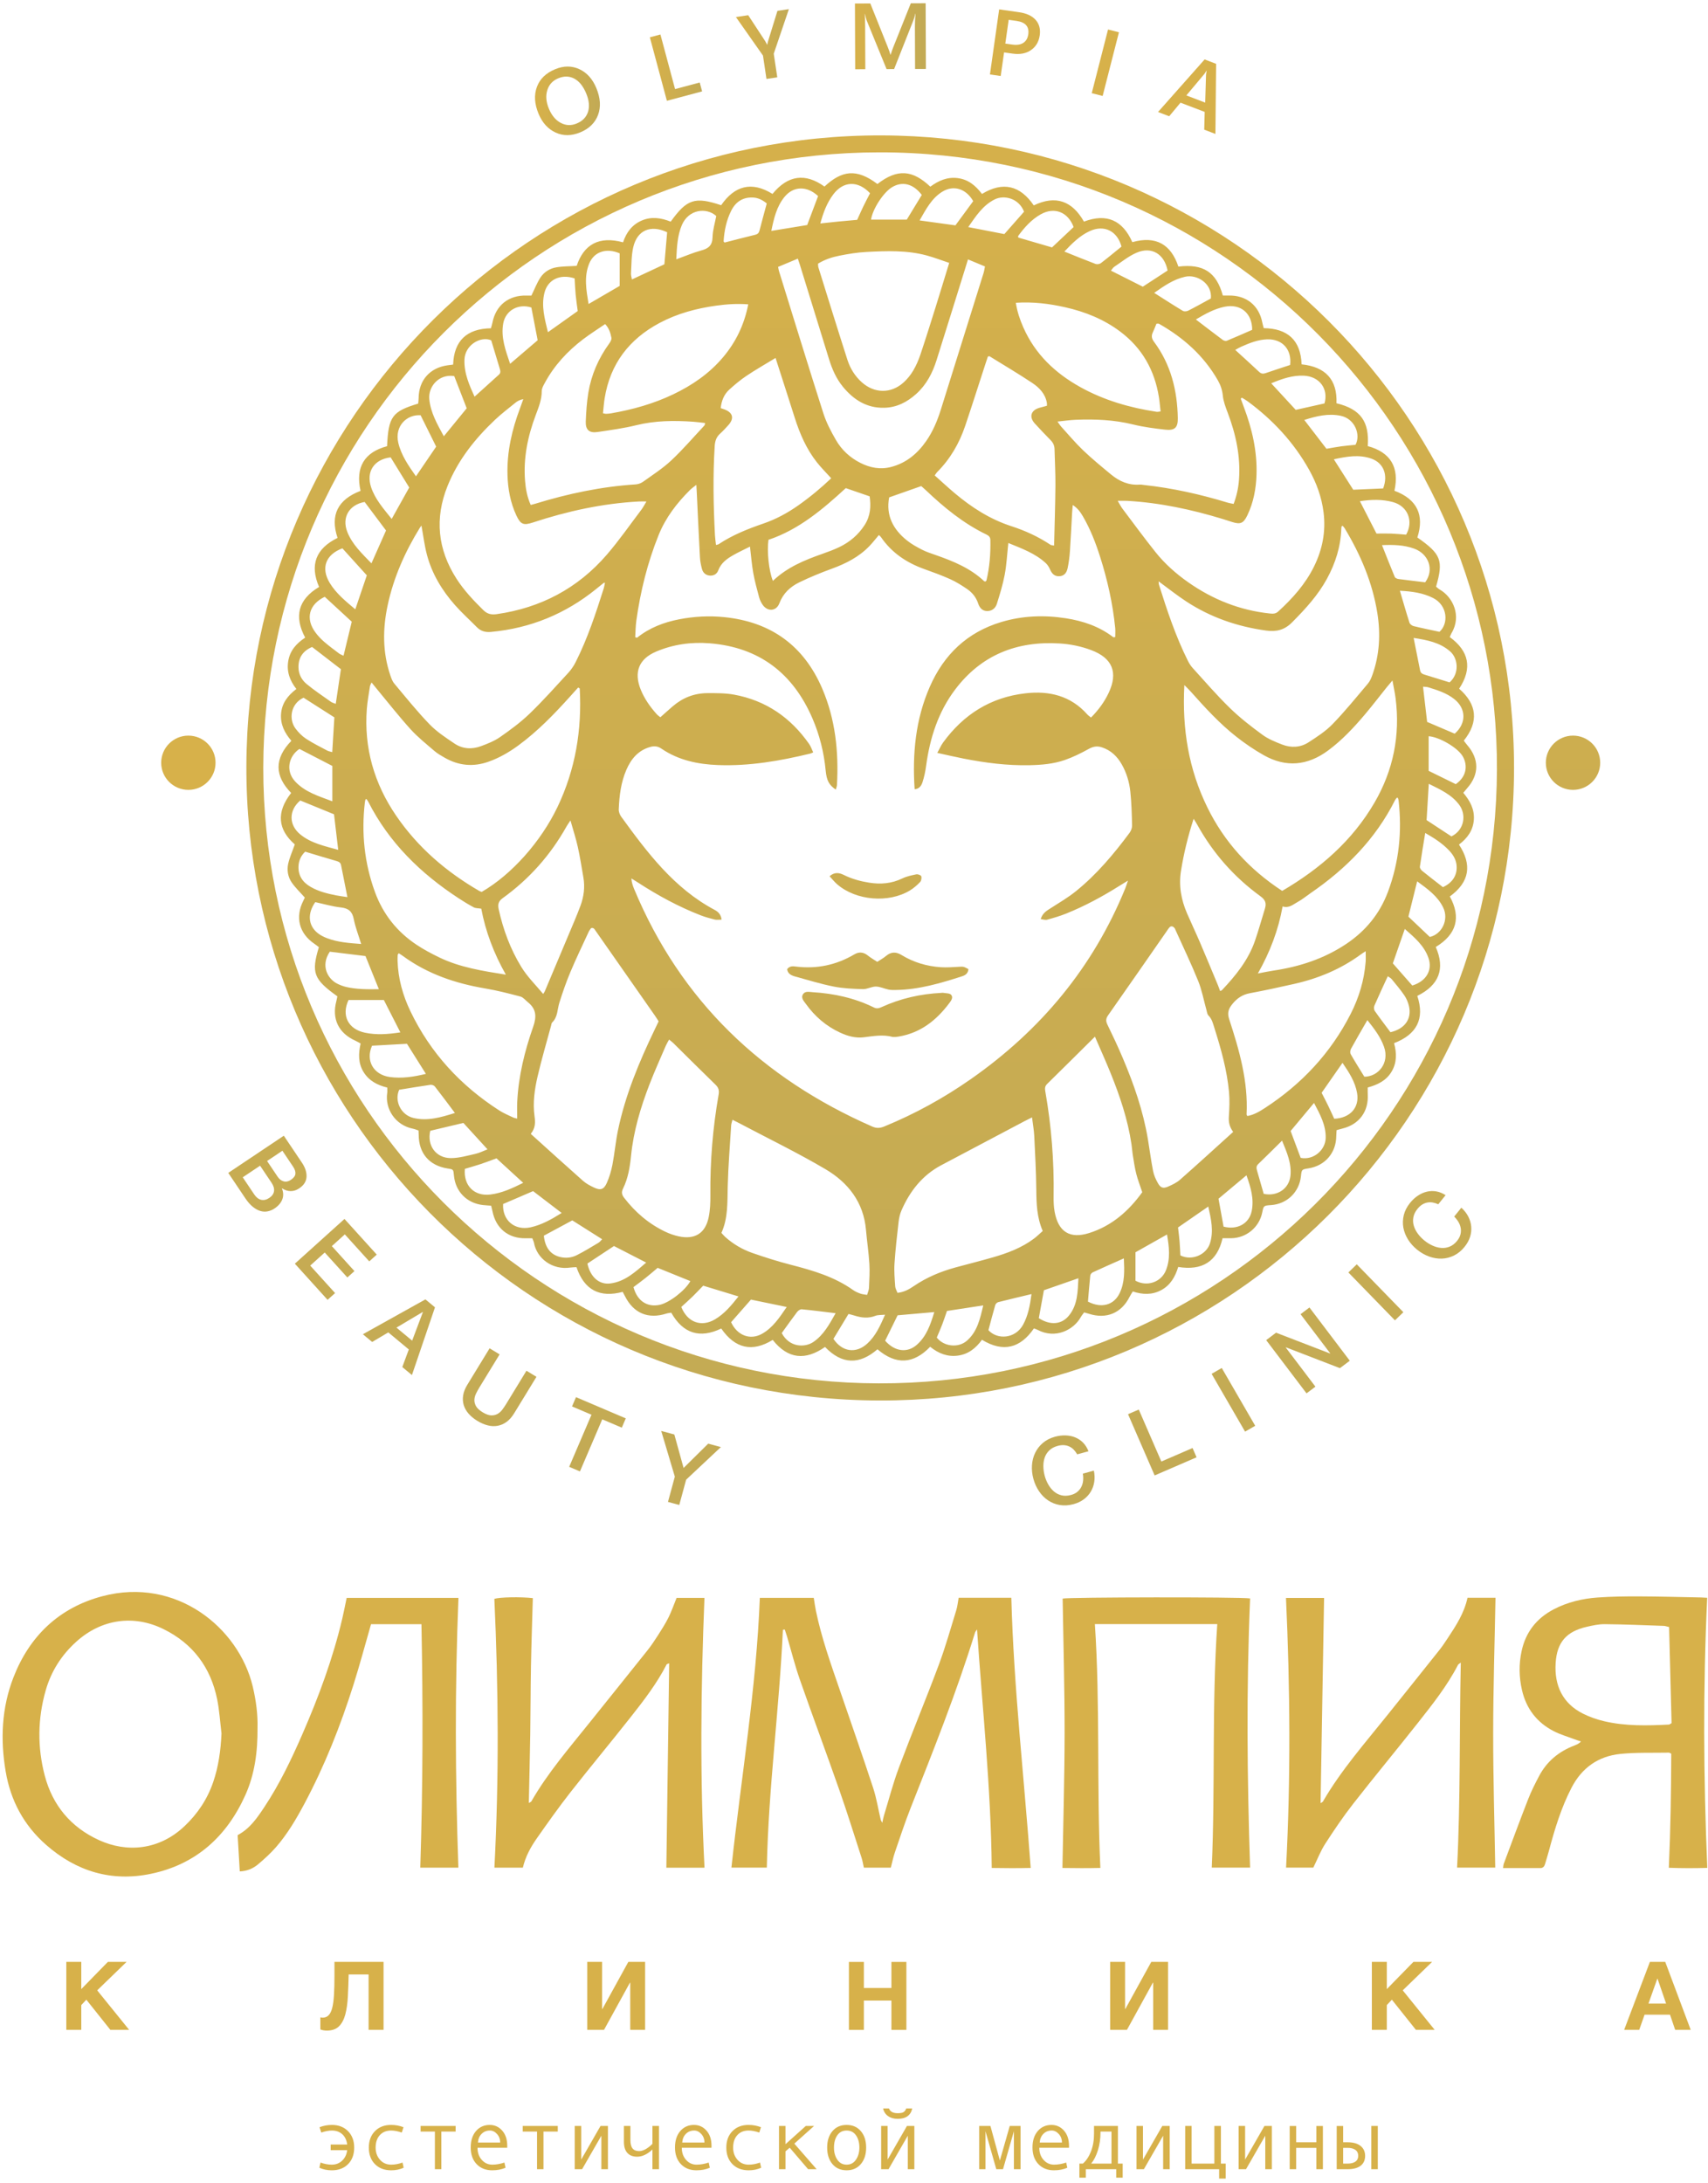 <svg width="162" height="207" viewBox="0 0 162 207" fill="none" xmlns="http://www.w3.org/2000/svg">
<path d="M74.256 154.52C73.915 162.033 72.888 169.497 72.731 177.068C71.593 177.068 70.51 177.068 69.374 177.068C70.298 168.523 71.734 160.084 72.068 151.495C73.79 151.495 75.464 151.495 77.184 151.495C77.252 151.908 77.304 152.321 77.389 152.728C77.919 155.292 78.8 157.751 79.649 160.22C80.71 163.306 81.788 166.386 82.808 169.486C83.134 170.478 83.296 171.522 83.537 172.541C83.552 172.603 83.597 172.657 83.685 172.82C83.745 172.545 83.773 172.358 83.827 172.18C84.298 170.643 84.701 169.082 85.264 167.579C86.482 164.327 87.819 161.118 89.035 157.865C89.671 156.165 90.162 154.41 90.698 152.674C90.814 152.3 90.849 151.901 90.926 151.487C92.582 151.487 94.212 151.487 95.922 151.487C96.152 160.024 97.133 168.497 97.759 177.1C96.529 177.129 95.33 177.124 94.063 177.102C93.991 169.505 93.177 162.02 92.669 154.485C92.603 154.59 92.51 154.688 92.474 154.803C90.733 160.446 88.541 165.922 86.374 171.408C85.826 172.795 85.361 174.214 84.877 175.625C84.72 176.084 84.626 176.563 84.493 177.073C83.653 177.073 82.822 177.073 81.936 177.073C81.865 176.763 81.818 176.446 81.72 176.143C81.023 173.993 80.352 171.834 79.605 169.702C78.38 166.204 77.083 162.731 75.86 159.232C75.392 157.891 75.047 156.508 74.644 155.144C74.58 154.927 74.505 154.714 74.434 154.499C74.375 154.506 74.316 154.513 74.256 154.52Z" fill="#D7B14A"/>
<path d="M24.425 163.824C24.442 166.125 24.154 168.227 23.271 170.192C21.509 174.112 18.599 176.758 14.331 177.653C10.584 178.438 7.25 177.436 4.377 174.915C2.256 173.054 1.004 170.712 0.537 167.948C0.026 164.925 0.155 161.931 1.266 159.06C2.793 155.11 5.612 152.419 9.723 151.334C16.702 149.492 22.632 154.303 23.97 159.89C24.293 161.235 24.46 162.596 24.425 163.824ZM21.008 164.351C20.875 163.267 20.813 162.168 20.595 161.101C19.979 158.083 18.292 155.829 15.514 154.459C12.663 153.052 9.606 153.516 7.247 155.64C5.841 156.905 4.858 158.441 4.338 160.255C3.569 162.937 3.537 165.646 4.242 168.337C4.983 171.164 6.715 173.234 9.372 174.455C12.008 175.666 15.07 175.435 17.494 173.146C18.739 171.97 19.661 170.592 20.218 168.97C20.732 167.476 20.936 165.936 21.008 164.351Z" fill="#D7B14A"/>
<path d="M66.821 177.076C65.547 177.076 64.369 177.076 63.202 177.076C63.291 170.607 63.38 164.18 63.47 157.7C63.338 157.755 63.249 157.763 63.228 157.805C62.309 159.604 61.082 161.197 59.84 162.773C57.947 165.176 55.987 167.526 54.1 169.934C52.992 171.348 51.953 172.817 50.92 174.288C50.332 175.127 49.836 176.027 49.593 177.071C48.701 177.071 47.826 177.071 46.894 177.071C47.339 168.543 47.277 160.061 46.889 151.588C47.385 151.426 49.362 151.385 50.538 151.519C50.478 153.664 50.402 155.819 50.361 157.974C50.321 160.121 50.326 162.268 50.293 164.414C50.26 166.567 50.205 168.719 50.158 170.943C50.296 170.857 50.372 170.837 50.399 170.788C51.952 168.08 53.993 165.731 55.932 163.307C57.755 161.028 59.59 158.759 61.408 156.476C61.771 156.02 62.094 155.53 62.409 155.04C62.76 154.489 63.115 153.936 63.405 153.354C63.694 152.775 63.904 152.158 64.173 151.498C64.984 151.498 65.857 151.498 66.816 151.498C66.471 160.036 66.382 168.536 66.821 177.076Z" fill="#D7B14A"/>
<path d="M125.253 170.956C125.397 170.864 125.451 170.849 125.471 170.813C127.201 167.828 129.478 165.249 131.622 162.571C133.256 160.53 134.893 158.49 136.521 156.443C136.81 156.079 137.069 155.687 137.326 155.298C138.112 154.112 138.885 152.919 139.19 151.486C140.084 151.486 140.94 151.486 141.844 151.486C141.765 155.777 141.629 160.035 141.625 164.295C141.62 168.535 141.75 172.775 141.82 177.066C140.652 177.066 139.473 177.066 138.201 177.066C138.53 170.62 138.412 164.181 138.552 157.629C138.384 157.764 138.315 157.792 138.29 157.843C137.258 159.849 135.857 161.604 134.47 163.363C132.446 165.93 130.355 168.445 128.344 171.021C127.397 172.233 126.532 173.514 125.697 174.806C125.259 175.483 124.966 176.253 124.565 177.068C123.809 177.068 122.933 177.068 121.981 177.068C122.43 168.545 122.364 160.047 121.973 151.502C123.202 151.502 124.38 151.502 125.586 151.502C125.474 157.974 125.365 164.416 125.253 170.956Z" fill="#D7B14A"/>
<path d="M142.561 177.113C142.592 176.922 142.592 176.804 142.631 176.7C143.399 174.649 144.156 172.592 144.953 170.551C145.241 169.815 145.603 169.105 145.971 168.403C146.708 166.998 147.858 166.052 149.336 165.49C149.543 165.411 149.748 165.325 149.955 165.112C149.747 165.042 149.537 164.976 149.332 164.898C148.678 164.651 147.997 164.456 147.379 164.139C145.771 163.314 144.76 162.001 144.355 160.232C144.075 159.008 144.055 157.781 144.318 156.555C144.702 154.754 145.731 153.436 147.361 152.583C148.666 151.9 150.075 151.564 151.528 151.461C152.832 151.368 154.144 151.35 155.451 151.355C157.414 151.362 159.378 151.418 161.341 151.455C161.502 151.458 161.662 151.473 161.924 151.487C161.523 160.002 161.567 168.498 161.933 177.095C160.711 177.13 159.539 177.132 158.286 177.085C158.449 173.43 158.502 169.829 158.513 166.27C158.385 166.207 158.345 166.169 158.305 166.169C156.766 166.199 155.216 166.135 153.689 166.29C151.597 166.503 150.036 167.603 149.056 169.495C148.073 171.393 147.461 173.421 146.913 175.472C146.798 175.9 146.666 176.322 146.539 176.747C146.473 176.967 146.345 177.113 146.092 177.113C144.928 177.111 143.763 177.113 142.561 177.113ZM158.31 154.263C158.084 154.211 157.95 154.156 157.815 154.151C155.947 154.088 154.079 154.006 152.211 153.988C151.634 153.982 151.049 154.112 150.482 154.243C148.577 154.683 147.678 155.698 147.551 157.65C147.407 159.834 148.238 161.507 150.118 162.46C150.757 162.783 151.455 163.026 152.154 163.19C154.176 163.665 156.236 163.613 158.294 163.507C158.354 163.504 158.411 163.446 158.544 163.372C158.467 160.35 158.388 157.305 158.31 154.263Z" fill="#D7B14A"/>
<path d="M115.456 153.982C111.552 153.982 107.73 153.982 103.847 153.982C104.358 161.676 104.007 169.343 104.367 177.099C103.15 177.13 101.996 177.12 100.769 177.103C100.843 172.801 100.971 168.543 100.975 164.286C100.978 160.045 100.856 155.803 100.789 151.562C101.297 151.426 117.718 151.399 118.57 151.549C118.208 160.029 118.287 168.527 118.569 177.069C117.331 177.069 116.177 177.069 114.933 177.069C115.27 169.374 114.929 161.704 115.456 153.982Z" fill="#D7B14A"/>
<path d="M43.483 151.496C43.135 160.035 43.177 168.533 43.476 177.071C42.24 177.071 41.086 177.071 39.862 177.071C40.112 169.364 40.127 161.702 39.973 153.992C38.329 153.992 36.731 153.992 35.191 153.992C34.631 155.933 34.124 157.846 33.527 159.731C32.293 163.627 30.792 167.418 28.863 171.031C28.092 172.473 27.262 173.885 26.184 175.122C25.665 175.716 25.073 176.254 24.468 176.763C24.003 177.154 23.442 177.399 22.742 177.429C22.674 176.276 22.608 175.143 22.54 173.988C23.703 173.376 24.396 172.347 25.078 171.32C26.515 169.154 27.632 166.818 28.669 164.443C30.23 160.869 31.582 157.223 32.474 153.419C32.622 152.788 32.742 152.151 32.88 151.497C36.407 151.496 39.903 151.496 43.483 151.496Z" fill="#D7B14A"/>
<path fill-rule="evenodd" clip-rule="evenodd" d="M31.486 201.466C31.071 201.466 30.679 201.538 30.308 201.682L30.47 202.19C30.843 202.062 31.179 201.997 31.479 201.997C31.878 201.997 32.206 202.113 32.462 202.343C32.718 202.574 32.875 202.902 32.932 203.326H31.364V203.857H32.932C32.875 204.279 32.711 204.613 32.444 204.861C32.176 205.109 31.852 205.233 31.471 205.233C31.124 205.233 30.766 205.166 30.399 205.033L30.292 205.524C30.649 205.687 31.042 205.768 31.47 205.768C32.119 205.768 32.636 205.571 33.019 205.178C33.403 204.784 33.594 204.264 33.594 203.616C33.594 202.972 33.4 202.452 33.011 202.057C32.622 201.663 32.114 201.466 31.486 201.466ZM37.106 205.233C36.668 205.233 36.311 205.077 36.038 204.767C35.764 204.456 35.628 204.073 35.628 203.616C35.628 203.119 35.76 202.724 36.025 202.433C36.289 202.141 36.647 201.996 37.099 201.996C37.399 201.996 37.735 202.061 38.108 202.189L38.27 201.681C37.896 201.537 37.503 201.465 37.091 201.465C36.461 201.465 35.952 201.661 35.565 202.053C35.177 202.445 34.983 202.966 34.983 203.616C34.983 204.267 35.175 204.788 35.56 205.18C35.946 205.572 36.461 205.768 37.108 205.768C37.536 205.768 37.929 205.687 38.286 205.524L38.179 205.033C37.811 205.166 37.453 205.233 37.106 205.233ZM39.893 202.094H41.248V205.661H41.859V202.094H43.215V201.564H39.893V202.094ZM46.447 201.466C45.917 201.466 45.484 201.659 45.148 202.045C44.814 202.432 44.646 202.951 44.646 203.6C44.646 204.263 44.833 204.79 45.206 205.181C45.579 205.572 46.07 205.767 46.68 205.767C47.164 205.767 47.587 205.686 47.95 205.523L47.843 205.032C47.446 205.166 47.061 205.232 46.688 205.232C46.296 205.232 45.966 205.082 45.696 204.78C45.427 204.478 45.292 204.096 45.292 203.632H48.11V203.439C48.11 202.841 47.951 202.363 47.633 202.004C47.316 201.645 46.92 201.466 46.447 201.466ZM45.332 203.133C45.356 202.795 45.472 202.521 45.681 202.311C45.89 202.101 46.153 201.996 46.471 201.996C46.718 201.996 46.941 202.106 47.141 202.325C47.34 202.544 47.441 202.813 47.441 203.133H45.332ZM49.581 202.094H50.937V205.661H51.548V202.094H52.904V201.564H49.581V202.094ZM55.126 204.753V201.564H54.511V205.661H55.213L57.038 202.488V205.661H57.66V201.564H56.959L55.126 204.753ZM61.882 203.263C61.414 203.719 60.995 203.947 60.624 203.947C60.338 203.947 60.127 203.861 59.993 203.691C59.859 203.521 59.793 203.254 59.793 202.889V201.564H59.178V203.07C59.178 203.528 59.285 203.878 59.502 204.118C59.717 204.358 60.029 204.478 60.435 204.478C60.913 204.478 61.396 204.249 61.882 203.794V205.661H62.504V201.564H61.882V203.263ZM65.822 201.466C65.292 201.466 64.859 201.659 64.524 202.045C64.189 202.432 64.021 202.951 64.021 203.6C64.021 204.263 64.208 204.79 64.581 205.181C64.954 205.572 65.446 205.767 66.055 205.767C66.539 205.767 66.962 205.686 67.325 205.523L67.218 205.032C66.822 205.166 66.436 205.232 66.063 205.232C65.672 205.232 65.341 205.082 65.072 204.78C64.802 204.478 64.667 204.096 64.667 203.632H67.485V203.439C67.485 202.841 67.326 202.363 67.008 202.004C66.691 201.645 66.295 201.466 65.822 201.466ZM64.707 203.133C64.731 202.795 64.847 202.521 65.056 202.311C65.265 202.101 65.528 201.996 65.846 201.996C66.093 201.996 66.316 202.106 66.516 202.325C66.716 202.544 66.816 202.813 66.816 203.133H64.707ZM71.014 205.233C70.575 205.233 70.219 205.077 69.946 204.767C69.673 204.456 69.536 204.073 69.536 203.616C69.536 203.119 69.668 202.724 69.932 202.433C70.195 202.141 70.553 201.996 71.006 201.996C71.305 201.996 71.642 202.061 72.015 202.189L72.176 201.681C71.803 201.537 71.41 201.465 70.998 201.465C70.367 201.465 69.859 201.661 69.471 202.053C69.084 202.445 68.89 202.966 68.89 203.616C68.89 204.267 69.082 204.788 69.468 205.18C69.853 205.572 70.368 205.768 71.015 205.768C71.443 205.768 71.836 205.687 72.193 205.524L72.087 205.033C71.717 205.166 71.36 205.233 71.014 205.233ZM77.213 201.564H76.429L74.501 203.294V201.564H73.886V205.661H74.501V203.971L74.903 203.625L76.645 205.661H77.453L75.34 203.239L77.213 201.564ZM80.303 201.466C79.738 201.466 79.289 201.662 78.955 202.054C78.621 202.446 78.454 202.964 78.454 203.609C78.454 204.259 78.621 204.781 78.953 205.175C79.286 205.57 79.736 205.767 80.303 205.767C80.868 205.767 81.317 205.569 81.651 205.173C81.985 204.778 82.152 204.256 82.152 203.609C82.152 202.967 81.985 202.449 81.651 202.055C81.317 201.663 80.868 201.466 80.303 201.466ZM81.186 204.761C80.971 205.075 80.677 205.233 80.303 205.233C79.927 205.233 79.633 205.077 79.421 204.767C79.208 204.456 79.101 204.073 79.101 203.616C79.101 203.137 79.207 202.747 79.416 202.447C79.627 202.146 79.922 201.996 80.303 201.996C80.682 201.996 80.977 202.148 81.19 202.453C81.403 202.757 81.51 203.145 81.51 203.617C81.509 204.064 81.401 204.446 81.186 204.761ZM84.231 200.63C84.474 200.801 84.777 200.888 85.139 200.888C85.922 200.888 86.383 200.56 86.523 199.905H85.956C85.906 200.044 85.829 200.153 85.727 200.233C85.624 200.313 85.428 200.353 85.139 200.353C84.706 200.353 84.431 200.204 84.316 199.905H83.76C83.83 200.217 83.987 200.458 84.231 200.63ZM84.189 204.753V201.564H83.575V205.661H84.276L86.102 202.488V205.661H86.724V201.564H86.022L84.189 204.753ZM94.835 204.839L93.94 201.564H92.876V205.661H93.471V202.064L94.495 205.661H95.134L96.167 202.064V205.661H96.797V201.564H95.773L94.835 204.839ZM99.73 201.466C99.199 201.466 98.766 201.659 98.431 202.045C98.096 202.432 97.929 202.951 97.929 203.6C97.929 204.263 98.115 204.79 98.489 205.181C98.862 205.572 99.353 205.767 99.963 205.767C100.446 205.767 100.869 205.686 101.232 205.523L101.125 205.032C100.729 205.166 100.344 205.232 99.971 205.232C99.579 205.232 99.249 205.082 98.979 204.78C98.71 204.478 98.575 204.096 98.575 203.632H101.393V203.439C101.393 202.841 101.234 202.363 100.916 202.004C100.598 201.645 100.203 201.466 99.73 201.466ZM98.614 203.133C98.638 202.795 98.754 202.521 98.963 202.311C99.172 202.101 99.435 201.996 99.753 201.996C100 201.996 100.223 202.106 100.423 202.325C100.622 202.544 100.723 202.813 100.723 203.133H98.614ZM106.032 201.564H103.765V202.311C103.765 202.937 103.667 203.497 103.472 203.99C103.276 204.482 103.022 204.863 102.709 205.13H102.378V206.467H102.989V205.661H105.87V206.467H106.485V205.13H106.032V201.564ZM105.421 205.131H103.497C103.758 204.811 103.969 204.391 104.134 203.871C104.298 203.35 104.38 202.782 104.38 202.166V202.095H105.421V205.131ZM108.408 204.753V201.564H107.794V205.661H108.495L110.321 202.488V205.661H110.943V201.564H110.241L108.408 204.753ZM115.802 201.564H115.179V205.13H113.023V201.564H112.412V205.661H115.632V206.554H116.255V205.131H115.801V201.564H115.802ZM118.096 204.753V201.564H117.481V205.661H118.183L120.008 202.488V205.661H120.631V201.564H119.929L118.096 204.753ZM124.851 203.11H122.94V201.565H122.325V205.662H122.94V203.641H124.851V205.662H125.474V201.565H124.851V203.11ZM130.066 201.564V205.661H130.68V201.564H130.066ZM129.043 203.453C128.753 203.224 128.346 203.11 127.824 203.11H127.394V201.565H126.783V205.662H127.831C128.362 205.662 128.77 205.553 129.053 205.334C129.337 205.115 129.479 204.802 129.479 204.396C129.478 203.997 129.333 203.683 129.043 203.453ZM128.56 204.944C128.384 205.068 128.139 205.131 127.824 205.131H127.394V203.64H127.824C128.137 203.64 128.382 203.705 128.559 203.833C128.737 203.962 128.825 204.148 128.825 204.395C128.824 204.636 128.736 204.819 128.56 204.944Z" fill="#D7B14A"/>
<path fill-rule="evenodd" clip-rule="evenodd" d="M12.004 186.008H10.232L7.709 188.588V186.008H6.29V192.449H7.709V190.104L8.189 189.59L10.467 192.449H12.248L9.219 188.706L12.004 186.008ZM31.723 187.308C31.723 188.018 31.707 188.625 31.678 189.13C31.648 189.635 31.592 190.047 31.511 190.366C31.43 190.684 31.315 190.919 31.167 191.069C31.019 191.22 30.831 191.295 30.602 191.295C30.572 191.295 30.534 191.292 30.489 191.285C30.444 191.28 30.409 191.271 30.385 191.258V192.413C30.572 192.485 30.777 192.521 31 192.521C31.5 192.521 31.886 192.385 32.157 192.111C32.429 191.837 32.627 191.461 32.754 190.983C32.88 190.505 32.96 189.941 32.993 189.292C33.026 188.642 33.052 187.945 33.07 187.199H34.96V192.449H36.379V186.008H31.723V187.308ZM57.137 190.473H57.109V186.008H55.699V192.449H57.291L59.75 187.975H59.777V192.449H61.188V186.008H59.596L57.137 190.473ZM84.549 188.48H81.936V186.009H80.517V192.45H81.936V189.672H84.549V192.45H85.969V186.009H84.549V188.48ZM106.736 190.473H106.709V186.008H105.299V192.449H106.89L109.349 187.975H109.377V192.449H110.787V186.008H109.196L106.736 190.473ZM135.831 186.008H134.059L131.536 188.588V186.008H130.117V192.449H131.536V190.104L132.016 189.59L134.294 192.449H136.075L133.046 188.706L135.831 186.008ZM157.945 186.008H156.489L154.048 192.449H155.477L155.984 191.015H158.397L158.886 192.449H160.359L157.945 186.008ZM156.353 189.96L157.194 187.596H157.212L158.026 189.96H156.353Z" fill="#D7B14A"/>
<path d="M143.603 72.826C143.578 105.953 116.611 132.851 83.425 132.781C49.773 132.708 23.274 105.402 23.369 72.644C23.465 39.587 50.45 12.757 83.608 12.838C116.743 12.919 143.629 39.77 143.603 72.826ZM24.971 72.775C24.937 104.943 51.074 131.084 83.346 131.158C115.661 131.232 141.867 105.183 141.981 72.976C142.093 41.067 116.236 14.413 83.406 14.444C51.106 14.473 25.034 40.538 24.971 72.775Z" fill="url(#paint0_linear)"/>
<path d="M63.616 21.015C65.15 18.873 65.913 18.628 68.4 19.457C69.664 17.621 71.284 17.15 73.27 18.387C74.728 16.604 76.378 16.378 78.199 17.688C79.84 16.167 81.228 15.938 83.222 17.447C85.124 15.962 86.569 16.121 88.238 17.699C88.995 17.143 89.823 16.763 90.818 16.884C91.823 17.006 92.526 17.581 93.137 18.389C95.127 17.178 96.762 17.585 98.049 19.474C100.131 18.475 101.696 19.051 102.809 21.011C104.969 20.195 106.484 20.889 107.398 22.959C109.636 22.327 111.07 23.173 111.766 25.276C114.117 24.993 115.372 25.788 115.983 28.02C116.145 28.02 116.324 28.024 116.503 28.02C118.203 27.974 119.426 28.956 119.733 30.61C119.762 30.767 119.813 30.919 119.864 31.113C122.112 31.142 123.367 32.236 123.454 34.544C125.713 34.777 126.855 35.992 126.761 38.234C129.076 38.793 129.89 39.994 129.729 42.296C131.884 42.878 132.748 44.302 132.259 46.529C134.424 47.335 135.114 48.845 134.434 50.96C136.691 52.534 136.922 53.141 136.207 55.621C136.316 55.708 136.429 55.824 136.563 55.9C137.789 56.598 138.664 58.382 137.67 60.034C137.612 60.132 137.578 60.243 137.51 60.403C139.32 61.725 139.685 63.343 138.396 65.297C140.084 66.771 140.283 68.419 138.838 70.222C138.958 70.378 139.061 70.526 139.179 70.662C140.302 71.963 140.301 73.43 139.176 74.706C139.054 74.844 138.94 74.987 138.79 75.167C139.419 75.912 139.861 76.719 139.792 77.715C139.722 78.718 139.194 79.461 138.381 80.075C139.628 81.975 139.409 83.618 137.513 84.993C138.593 86.977 138.164 88.579 136.178 89.786C137.09 91.859 136.485 93.408 134.428 94.421C135.154 96.613 134.364 98.078 132.223 98.904C132.486 99.858 132.495 100.771 131.976 101.626C131.468 102.463 130.657 102.851 129.727 103.106C129.727 103.34 129.716 103.544 129.728 103.746C129.824 105.37 128.92 106.602 127.34 106.995C127.162 107.039 126.985 107.091 126.774 107.148C126.762 107.353 126.744 107.533 126.742 107.715C126.73 109.302 125.675 110.527 124.107 110.773C123.461 110.875 123.461 110.875 123.391 111.527C123.23 113.028 122.068 114.15 120.565 114.254C119.852 114.304 119.852 114.304 119.719 114.961C119.434 116.365 118.208 117.379 116.772 117.397C116.517 117.399 116.262 117.397 115.957 117.397C115.446 119.619 114.019 120.49 111.751 120.121C111.464 121.061 111.005 121.86 110.123 122.327C109.263 122.782 108.37 122.751 107.441 122.444C107.326 122.636 107.223 122.785 107.143 122.945C106.369 124.497 104.936 125.096 103.273 124.558C103.141 124.516 103.006 124.48 102.829 124.429C102.722 124.577 102.6 124.714 102.513 124.871C101.823 126.108 100.102 126.962 98.442 126.098C98.34 126.045 98.228 126.012 98.065 125.947C96.792 127.8 95.169 128.265 93.136 127.025C92.558 127.825 91.841 128.395 90.851 128.527C89.861 128.658 89.011 128.324 88.225 127.688C86.633 129.347 84.969 129.419 83.225 127.926C81.509 129.415 79.846 129.371 78.253 127.706C76.406 128.999 74.744 128.877 73.29 127.037C71.348 128.229 69.726 127.86 68.408 125.958C66.385 126.93 64.79 126.445 63.665 124.455C63.503 124.485 63.343 124.497 63.194 124.544C61.48 125.091 60.089 124.508 59.281 122.899C59.219 122.775 59.152 122.654 59.061 122.482C56.896 123.068 55.413 122.315 54.679 120.14C54.484 120.152 54.3 120.149 54.121 120.176C52.374 120.443 50.915 119.302 50.648 117.836C50.624 117.703 50.554 117.577 50.488 117.402C50.281 117.402 50.076 117.399 49.871 117.402C48.212 117.431 47.024 116.462 46.707 114.822C46.676 114.664 46.63 114.508 46.582 114.312C46.319 114.292 46.066 114.279 45.814 114.251C44.287 114.085 43.193 112.976 43.056 111.457C43.002 110.869 43.002 110.869 42.478 110.789C40.719 110.523 39.711 109.349 39.712 107.57C39.712 107.455 39.703 107.34 39.695 107.183C39.517 107.125 39.349 107.049 39.173 107.015C37.468 106.677 36.498 105.106 36.728 103.612C36.748 103.478 36.731 103.337 36.731 103.114C35.812 102.891 34.991 102.478 34.475 101.626C33.968 100.789 33.986 99.896 34.204 98.937C34.038 98.847 33.886 98.751 33.724 98.678C32.111 97.961 31.452 96.596 31.904 94.912C31.946 94.759 31.97 94.602 31.998 94.462C29.74 92.847 29.508 92.234 30.245 89.802C30.116 89.704 29.978 89.588 29.828 89.487C28.369 88.506 27.97 86.952 28.776 85.386C28.828 85.285 28.872 85.179 28.91 85.098C28.475 84.606 28.016 84.173 27.667 83.666C27.314 83.154 27.202 82.518 27.33 81.915C27.458 81.313 27.724 80.739 27.962 80.059C26.355 78.663 26.173 77.017 27.616 75.181C26.05 73.579 25.985 71.927 27.637 70.236C27.008 69.507 26.588 68.694 26.655 67.704C26.724 66.696 27.269 65.965 28.11 65.324C27.485 64.531 27.179 63.679 27.336 62.698C27.494 61.7 28.091 61.016 28.945 60.454C27.877 58.453 28.269 56.84 30.264 55.65C29.363 53.564 29.95 52.012 32.017 50.999C31.285 48.823 32.06 47.356 34.198 46.538C33.699 44.317 34.54 42.883 36.713 42.304C36.844 39.492 37.195 39.011 39.663 38.266C39.676 38.11 39.704 37.932 39.705 37.754C39.717 36.07 40.758 34.877 42.429 34.638C42.589 34.615 42.75 34.596 42.978 34.567C43.061 32.307 44.269 31.166 46.562 31.124C46.611 30.946 46.671 30.774 46.705 30.598C47.023 28.948 48.249 27.973 49.949 28.022C50.111 28.027 50.272 28.022 50.404 28.022C50.694 27.429 50.916 26.838 51.252 26.322C51.591 25.802 52.134 25.457 52.748 25.349C53.358 25.241 53.989 25.254 54.696 25.207C55.376 23.165 56.829 22.353 59.097 22.976C59.406 22.033 59.955 21.3 60.87 20.908C61.788 20.514 62.699 20.651 63.616 21.015ZM60.248 60.415C60.306 60.431 60.365 60.447 60.423 60.463C61.604 59.515 62.973 58.994 64.436 58.713C65.844 58.443 67.262 58.365 68.697 58.511C73.127 58.961 76.24 61.215 77.989 65.29C79.237 68.202 79.556 71.276 79.385 74.415C79.378 74.56 79.313 74.702 79.27 74.864C78.619 74.411 78.403 73.999 78.313 73.053C78.151 71.343 77.739 69.693 77.061 68.118C75.218 63.84 72.023 61.372 67.318 60.992C65.568 60.85 63.855 61.091 62.233 61.778C60.597 62.47 60.103 63.723 60.767 65.371C61.121 66.249 61.659 67.01 62.286 67.711C62.387 67.825 62.52 67.909 62.632 68.003C63.053 67.631 63.434 67.286 63.823 66.952C64.766 66.144 65.865 65.72 67.102 65.717C67.942 65.715 68.798 65.708 69.618 65.857C72.647 66.41 74.998 68.036 76.748 70.543C76.911 70.777 77.002 71.062 77.13 71.332C76.981 71.395 76.921 71.431 76.855 71.447C73.98 72.143 71.08 72.646 68.108 72.536C66.189 72.465 64.344 72.08 62.722 70.971C62.385 70.74 62.051 70.71 61.661 70.822C60.527 71.149 59.861 71.951 59.414 72.976C58.893 74.173 58.739 75.448 58.687 76.736C58.678 76.967 58.783 77.243 58.923 77.435C61.403 80.846 63.928 84.215 67.777 86.264C68.095 86.434 68.383 86.681 68.441 87.192C68.184 87.192 67.979 87.231 67.793 87.185C67.341 87.072 66.888 86.948 66.453 86.78C64.352 85.964 62.383 84.892 60.497 83.666C60.295 83.535 60.09 83.412 59.885 83.285C59.913 83.682 60.021 83.985 60.144 84.282C64.566 94.894 72.276 102.221 82.734 106.811C83.136 106.987 83.469 106.966 83.863 106.805C86.777 105.613 89.516 104.104 92.092 102.303C98.715 97.671 103.686 91.704 106.741 84.197C106.816 84.013 106.87 83.822 106.983 83.493C106.635 83.706 106.418 83.834 106.205 83.969C104.58 84.993 102.895 85.904 101.111 86.622C100.528 86.856 99.919 87.032 99.312 87.199C99.141 87.246 98.936 87.169 98.71 87.144C98.884 86.55 99.298 86.335 99.693 86.082C100.499 85.566 101.331 85.078 102.071 84.478C104.028 82.893 105.637 80.977 107.133 78.966C107.275 78.775 107.38 78.499 107.375 78.266C107.349 77.194 107.322 76.119 107.209 75.053C107.113 74.147 106.85 73.268 106.392 72.465C105.961 71.709 105.372 71.142 104.524 70.859C104.066 70.705 103.692 70.768 103.264 71.006C102.532 71.411 101.772 71.788 100.983 72.061C99.917 72.43 98.789 72.524 97.663 72.549C95.546 72.597 93.46 72.327 91.389 71.922C90.594 71.766 89.804 71.579 88.902 71.383C89.116 70.994 89.251 70.674 89.449 70.401C91.389 67.734 93.965 66.105 97.275 65.732C99.533 65.477 101.557 65.966 103.13 67.738C103.219 67.837 103.335 67.911 103.48 68.032C104.184 67.319 104.747 66.557 105.157 65.687C106.069 63.757 105.51 62.391 103.501 61.638C102.531 61.274 101.523 61.068 100.49 61.006C96.448 60.762 93.081 62.092 90.605 65.36C88.986 67.498 88.197 69.975 87.84 72.608C87.769 73.135 87.66 73.665 87.494 74.17C87.394 74.474 87.205 74.796 86.751 74.828C86.527 71.462 86.835 68.21 88.186 65.122C89.519 62.071 91.731 59.945 94.968 58.975C96.974 58.374 99.021 58.297 101.084 58.617C102.724 58.87 104.262 59.392 105.596 60.416C105.621 60.435 105.678 60.411 105.777 60.401C105.777 60.113 105.802 59.816 105.773 59.525C105.544 57.216 105.035 54.967 104.332 52.758C103.913 51.443 103.413 50.162 102.716 48.965C102.483 48.566 102.224 48.184 101.749 47.883C101.723 48.182 101.697 48.41 101.685 48.638C101.616 49.85 101.563 51.063 101.479 52.273C101.442 52.807 101.372 53.343 101.262 53.866C101.156 54.377 100.878 54.611 100.476 54.632C100.04 54.654 99.793 54.417 99.62 54.04C99.514 53.81 99.384 53.57 99.203 53.402C98.188 52.459 96.914 52.007 95.638 51.482C95.522 52.545 95.474 53.527 95.295 54.485C95.12 55.419 94.835 56.336 94.551 57.246C94.417 57.675 94.067 57.955 93.593 57.933C93.142 57.913 92.903 57.6 92.766 57.188C92.574 56.614 92.198 56.161 91.705 55.83C91.203 55.492 90.684 55.162 90.134 54.915C89.326 54.551 88.488 54.249 87.652 53.949C85.977 53.348 84.567 52.401 83.552 50.915C83.505 50.846 83.429 50.795 83.358 50.728C83.046 51.095 82.776 51.446 82.471 51.764C81.477 52.802 80.239 53.43 78.902 53.918C77.851 54.303 76.809 54.727 75.803 55.217C74.95 55.633 74.278 56.255 73.921 57.2C73.63 57.969 72.788 58.013 72.326 57.328C72.185 57.118 72.067 56.878 72.002 56.634C71.797 55.869 71.585 55.103 71.445 54.325C71.303 53.531 71.242 52.723 71.134 51.824C70.563 52.112 70.056 52.345 69.572 52.619C68.956 52.967 68.389 53.368 68.125 54.08C68.001 54.415 67.705 54.593 67.347 54.574C66.959 54.553 66.683 54.322 66.582 53.953C66.485 53.595 66.409 53.223 66.389 52.853C66.276 50.779 66.183 48.704 66.084 46.629C66.075 46.452 66.064 46.275 66.047 45.969C65.788 46.176 65.601 46.3 65.445 46.456C64.192 47.703 63.133 49.08 62.465 50.739C61.412 53.353 60.744 56.064 60.354 58.848C60.282 59.363 60.282 59.891 60.248 60.415ZM39.974 49.834C39.911 49.917 39.865 49.969 39.83 50.026C38.408 52.329 37.322 54.773 36.76 57.426C36.294 59.632 36.282 61.83 37.009 63.992C37.105 64.277 37.208 64.583 37.395 64.806C38.489 66.113 39.559 67.447 40.741 68.671C41.429 69.383 42.288 69.945 43.118 70.503C43.88 71.015 44.758 71.062 45.612 70.747C46.244 70.514 46.892 70.257 47.439 69.876C48.413 69.197 49.382 68.483 50.235 67.661C51.512 66.43 52.696 65.101 53.898 63.795C54.179 63.49 54.42 63.132 54.606 62.762C55.736 60.524 56.512 58.151 57.267 55.771C57.319 55.608 57.34 55.435 57.38 55.244C57.298 55.261 57.269 55.257 57.253 55.27C57.016 55.46 56.781 55.653 56.545 55.843C53.629 58.201 50.309 59.568 46.566 59.913C46.035 59.962 45.602 59.842 45.228 59.464C44.54 58.765 43.805 58.108 43.158 57.374C41.922 55.975 40.966 54.399 40.489 52.581C40.26 51.71 40.152 50.807 39.974 49.834ZM54.986 65.273C54.935 65.245 54.884 65.217 54.833 65.189C54.571 65.48 54.309 65.772 54.047 66.063C52.542 67.733 50.981 69.342 49.161 70.678C48.29 71.317 47.363 71.853 46.338 72.217C44.879 72.735 43.486 72.597 42.154 71.825C41.83 71.638 41.497 71.453 41.217 71.211C40.439 70.54 39.625 69.895 38.94 69.138C37.827 67.909 36.804 66.6 35.745 65.324C35.589 65.136 35.437 64.946 35.24 64.704C35.162 64.886 35.106 64.968 35.093 65.054C34.986 65.77 34.848 66.483 34.793 67.202C34.512 70.906 35.484 74.277 37.572 77.333C39.627 80.34 42.321 82.654 45.461 84.472C45.537 84.516 45.626 84.538 45.687 84.562C48.514 82.933 51.308 79.805 52.892 76.482C54.583 72.93 55.203 69.176 54.986 65.273ZM121.614 84.466C125.229 82.349 128.266 79.707 130.367 76.099C132.152 73.031 132.818 69.723 132.369 66.2C132.303 65.682 132.188 65.171 132.07 64.518C131.823 64.81 131.674 64.979 131.533 65.155C130.846 66.011 130.179 66.885 129.471 67.723C128.415 68.973 127.3 70.168 125.975 71.15C124.034 72.589 121.988 72.795 119.873 71.605C118.961 71.092 118.086 70.495 117.263 69.848C115.659 68.589 114.287 67.083 112.934 65.565C112.776 65.388 112.601 65.225 112.334 64.952C112.108 69.113 112.745 72.931 114.508 76.534C116.116 79.82 118.492 82.429 121.614 84.466ZM109.889 55.115C109.906 55.266 109.902 55.36 109.929 55.445C110.698 57.895 111.511 60.329 112.66 62.635C112.784 62.883 112.936 63.129 113.122 63.333C114.287 64.611 115.417 65.927 116.655 67.131C117.605 68.056 118.665 68.878 119.737 69.663C120.293 70.07 120.963 70.341 121.614 70.593C122.463 70.92 123.344 70.877 124.112 70.38C124.912 69.862 125.737 69.33 126.393 68.653C127.577 67.43 128.653 66.101 129.754 64.799C129.944 64.575 130.064 64.278 130.165 63.996C130.85 62.084 130.956 60.12 130.638 58.127C130.176 55.225 129.041 52.578 127.533 50.076C127.481 49.989 127.399 49.919 127.332 49.841C127.274 49.892 127.248 49.904 127.245 49.919C127.232 49.988 127.222 50.057 127.22 50.127C127.164 51.818 126.669 53.386 125.865 54.863C125.006 56.44 123.81 57.739 122.551 59.007C121.823 59.74 121.052 59.917 120.085 59.784C117.354 59.408 114.81 58.53 112.504 57.018C111.629 56.445 110.808 55.788 109.889 55.115ZM61.313 47.545C61.002 47.545 60.801 47.536 60.601 47.547C57.145 47.73 53.8 48.467 50.523 49.545C49.649 49.832 49.373 49.717 48.978 48.874C48.405 47.649 48.17 46.344 48.134 45.004C48.077 42.826 48.556 40.745 49.319 38.719C49.429 38.428 49.529 38.134 49.634 37.842C49.306 37.902 49.083 38.024 48.889 38.182C48.236 38.712 47.564 39.222 46.954 39.798C45.052 41.596 43.443 43.614 42.454 46.064C41.21 49.146 41.507 52.087 43.304 54.88C44.017 55.986 44.913 56.934 45.849 57.853C46.232 58.229 46.625 58.297 47.115 58.227C51.29 57.631 54.8 55.78 57.551 52.595C58.724 51.236 59.751 49.753 60.837 48.321C61 48.106 61.123 47.859 61.313 47.545ZM117.789 37.705C117.754 37.736 117.719 37.767 117.683 37.799C117.785 38.079 117.886 38.359 117.992 38.638C118.766 40.687 119.245 42.793 119.177 44.996C119.136 46.337 118.893 47.64 118.307 48.861C117.942 49.621 117.653 49.739 116.854 49.489C116.564 49.398 116.277 49.3 115.986 49.211C113.025 48.307 110.013 47.663 106.913 47.486C106.646 47.471 106.378 47.484 106.01 47.484C106.2 47.799 106.31 48.027 106.461 48.227C107.5 49.608 108.523 51.001 109.601 52.352C110.48 53.452 111.532 54.384 112.685 55.195C115.024 56.84 117.601 57.868 120.459 58.168C120.749 58.198 120.994 58.197 121.234 57.979C122.591 56.741 123.802 55.389 124.623 53.73C125.43 52.102 125.766 50.388 125.536 48.569C125.355 47.134 124.872 45.804 124.173 44.552C122.715 41.94 120.72 39.8 118.315 38.033C118.15 37.911 117.966 37.814 117.789 37.705ZM116.962 107.317C116.599 106.81 116.522 106.379 116.554 105.886C116.606 105.1 116.641 104.302 116.568 103.519C116.376 101.443 115.809 99.444 115.183 97.462C115.051 97.044 114.956 96.612 114.618 96.278C114.501 96.162 114.48 95.942 114.431 95.765C114.174 94.847 114.003 93.894 113.649 93.016C112.995 91.395 112.233 89.816 111.516 88.221C111.478 88.136 111.448 88.041 111.388 87.974C111.246 87.816 111.078 87.757 110.91 87.939C110.831 88.023 110.77 88.126 110.704 88.222C108.837 90.905 106.977 93.592 105.097 96.267C104.875 96.582 104.878 96.819 105.04 97.153C105.541 98.181 106.027 99.216 106.474 100.268C107.535 102.763 108.425 105.315 108.874 108C109.044 109.011 109.17 110.03 109.369 111.035C109.448 111.438 109.632 111.834 109.836 112.194C110.079 112.622 110.332 112.703 110.779 112.507C111.182 112.33 111.603 112.134 111.927 111.847C113.607 110.367 115.259 108.855 116.962 107.317ZM50.342 107.504C52.033 109.027 53.656 110.505 55.301 111.959C55.594 112.218 55.958 112.409 56.314 112.58C56.947 112.884 57.27 112.795 57.556 112.152C57.799 111.604 57.975 111.012 58.089 110.422C58.296 109.346 58.389 108.248 58.611 107.176C59.309 103.815 60.624 100.674 62.105 97.595C62.225 97.346 62.345 97.095 62.469 96.835C62.344 96.641 62.237 96.463 62.118 96.292C60.204 93.553 58.288 90.815 56.372 88.078C56.347 88.042 56.3 88.021 56.261 87.997C56.242 87.985 56.217 87.979 56.194 87.977C56.172 87.974 56.149 87.981 56.066 87.99C56.002 88.088 55.899 88.21 55.834 88.35C55.247 89.622 54.637 90.884 54.094 92.175C53.697 93.119 53.362 94.092 53.054 95.07C52.854 95.702 52.911 96.419 52.378 96.934C52.303 97.007 52.294 97.149 52.264 97.262C51.833 98.861 51.362 100.45 50.988 102.062C50.703 103.29 50.525 104.55 50.697 105.815C50.775 106.393 50.806 106.925 50.342 107.504ZM68.425 116.891C68.563 117.04 68.664 117.167 68.782 117.273C69.54 117.952 70.41 118.464 71.364 118.795C72.553 119.209 73.758 119.592 74.978 119.906C77.069 120.444 79.127 121.039 80.918 122.312C81.124 122.459 81.368 122.562 81.609 122.649C81.794 122.716 82 122.726 82.241 122.769C82.316 122.507 82.413 122.312 82.422 122.114C82.453 121.347 82.505 120.577 82.458 119.813C82.392 118.744 82.229 117.68 82.137 116.611C81.911 113.986 80.444 112.117 78.292 110.85C75.658 109.298 72.898 107.96 70.191 106.53C69.97 106.413 69.746 106.303 69.474 106.164C69.419 106.392 69.358 106.543 69.349 106.698C69.23 108.629 69.071 110.56 69.022 112.493C68.984 113.987 69.062 115.481 68.425 116.891ZM97.886 105.939C97.555 106.106 97.346 106.206 97.141 106.315C94.517 107.701 91.891 109.084 89.27 110.477C87.479 111.428 86.303 112.931 85.506 114.752C85.349 115.109 85.268 115.511 85.223 115.901C85.074 117.199 84.926 118.498 84.841 119.801C84.793 120.517 84.859 121.242 84.907 121.961C84.921 122.171 85.051 122.373 85.127 122.576C85.765 122.504 86.233 122.235 86.674 121.934C87.885 121.108 89.216 120.553 90.623 120.168C91.794 119.847 92.975 119.556 94.141 119.22C95.539 118.818 96.898 118.315 98.075 117.43C98.367 117.21 98.626 116.951 98.9 116.71C98.338 115.408 98.304 114.111 98.29 112.797C98.272 111.095 98.18 109.394 98.096 107.693C98.068 107.142 97.966 106.595 97.886 105.939ZM100.3 39.97C100.458 40.19 100.537 40.325 100.64 40.438C101.333 41.198 101.995 41.991 102.737 42.7C103.58 43.504 104.485 44.246 105.384 44.989C106.163 45.632 107.046 46.023 108.091 45.947C108.229 45.938 108.371 45.967 108.509 45.983C111.216 46.275 113.858 46.868 116.458 47.66C116.627 47.712 116.806 47.735 117.008 47.777C117.299 47.002 117.458 46.257 117.515 45.486C117.677 43.275 117.221 41.172 116.44 39.118C116.242 38.598 116.037 38.058 115.983 37.513C115.929 36.98 115.771 36.516 115.516 36.068C114.181 33.729 112.246 32.01 109.923 30.696C109.873 30.667 109.792 30.692 109.687 30.692C109.574 30.963 109.469 31.246 109.34 31.518C109.183 31.849 109.235 32.111 109.461 32.414C111.057 34.558 111.665 37.019 111.712 39.646C111.728 40.538 111.427 40.839 110.517 40.737C109.497 40.622 108.469 40.49 107.474 40.245C105.68 39.802 103.868 39.728 102.039 39.8C101.489 39.821 100.942 39.905 100.3 39.97ZM50.338 47.876C50.519 47.828 50.631 47.802 50.74 47.768C53.855 46.809 57.025 46.136 60.286 45.927C60.529 45.912 60.798 45.817 60.995 45.675C61.905 45.023 62.859 44.412 63.671 43.651C64.777 42.614 65.768 41.457 66.805 40.348C66.844 40.306 66.846 40.229 66.884 40.108C66.491 40.064 66.128 40.012 65.763 39.986C63.939 39.858 62.131 39.873 60.331 40.318C59.133 40.614 57.9 40.777 56.676 40.96C55.889 41.078 55.525 40.753 55.559 39.947C55.597 39.041 55.655 38.129 55.802 37.235C56.084 35.53 56.762 33.977 57.78 32.574C57.894 32.417 58.026 32.188 57.993 32.025C57.902 31.583 57.78 31.132 57.397 30.725C56.683 31.215 55.971 31.661 55.305 32.167C53.82 33.297 52.572 34.644 51.679 36.294C51.548 36.537 51.384 36.809 51.385 37.066C51.386 37.886 51.09 38.616 50.81 39.358C50.055 41.368 49.627 43.433 49.801 45.593C49.862 46.36 49.999 47.112 50.338 47.876ZM99.298 38.471C99.298 38.353 99.307 38.285 99.297 38.219C99.155 37.34 98.573 36.749 97.888 36.294C96.567 35.418 95.201 34.609 93.852 33.776C93.824 33.759 93.766 33.792 93.697 33.808C93.628 34.016 93.552 34.235 93.481 34.455C92.838 36.428 92.212 38.406 91.548 40.372C90.989 42.029 90.13 43.516 88.883 44.762C88.806 44.839 88.754 44.939 88.656 45.077C89.307 45.655 89.92 46.227 90.562 46.767C92.165 48.114 93.897 49.229 95.917 49.885C97.228 50.31 98.487 50.881 99.641 51.655C99.707 51.699 99.807 51.691 99.979 51.725C100.025 49.787 100.089 47.899 100.105 46.013C100.115 44.871 100.045 43.728 100.02 42.586C100.013 42.239 99.883 41.967 99.639 41.72C99.129 41.206 98.631 40.679 98.143 40.145C97.586 39.533 97.777 38.899 98.576 38.667C98.818 38.597 99.062 38.535 99.298 38.471ZM63.463 98.562C63.345 98.778 63.233 98.954 63.152 99.142C62.628 100.365 62.078 101.577 61.6 102.818C60.758 105.001 60.09 107.23 59.854 109.575C59.746 110.642 59.576 111.711 59.094 112.688C58.921 113.037 58.977 113.278 59.201 113.569C60.26 114.945 61.546 116.043 63.119 116.788C63.517 116.977 63.945 117.126 64.376 117.219C65.91 117.549 66.907 116.93 67.218 115.398C67.356 114.72 67.384 114.008 67.377 113.312C67.346 110.105 67.607 106.923 68.162 103.765C68.23 103.377 68.147 103.113 67.864 102.839C66.522 101.537 65.2 100.214 63.868 98.9C63.756 98.79 63.625 98.697 63.463 98.562ZM73.56 33.938C72.585 34.532 71.675 35.049 70.807 35.63C70.228 36.018 69.686 36.472 69.168 36.941C68.668 37.395 68.433 38 68.356 38.695C68.485 38.739 68.594 38.774 68.701 38.813C69.518 39.115 69.661 39.667 69.081 40.309C68.831 40.586 68.578 40.864 68.3 41.114C67.944 41.433 67.818 41.814 67.788 42.286C67.61 45.112 67.665 47.935 67.813 50.758C67.829 51.056 67.876 51.351 67.911 51.67C68.036 51.634 68.111 51.63 68.165 51.594C69.481 50.718 70.94 50.142 72.422 49.632C73.608 49.224 74.688 48.638 75.707 47.922C76.817 47.141 77.857 46.279 78.838 45.345C78.366 44.823 77.901 44.361 77.496 43.851C76.493 42.589 75.865 41.136 75.381 39.613C74.796 37.768 74.199 35.927 73.56 33.938ZM103.852 98.286C102.265 99.859 100.794 101.323 99.312 102.776C99.093 102.991 99.099 103.215 99.145 103.477C99.724 106.77 99.987 110.088 99.933 113.431C99.925 113.919 99.943 114.415 100.03 114.893C100.379 116.798 101.474 117.486 103.316 116.902C105.472 116.22 107.072 114.795 108.34 113.034C108.135 112.416 107.922 111.874 107.778 111.313C107.634 110.75 107.55 110.171 107.456 109.597C107.396 109.23 107.373 108.856 107.318 108.488C106.97 106.143 106.219 103.915 105.333 101.729C104.879 100.609 104.379 99.507 103.852 98.286ZM90.03 24.925C89.268 24.671 88.596 24.41 87.904 24.223C86.026 23.713 84.102 23.791 82.187 23.887C81.328 23.93 80.468 24.073 79.622 24.24C78.917 24.38 78.225 24.603 77.587 25C77.6 25.131 77.591 25.25 77.624 25.356C78.534 28.272 79.437 31.192 80.371 34.1C80.637 34.93 81.092 35.671 81.757 36.259C82.949 37.313 84.514 37.331 85.697 36.266C86.056 35.944 86.373 35.547 86.619 35.132C86.901 34.655 87.125 34.132 87.303 33.604C87.8 32.123 88.266 30.631 88.734 29.14C89.158 27.784 89.569 26.424 90.03 24.925ZM73.799 25.306C73.844 25.513 73.856 25.606 73.882 25.693C75.281 30.195 76.66 34.702 78.096 39.191C78.377 40.07 78.821 40.911 79.285 41.715C79.83 42.66 80.623 43.394 81.611 43.89C82.538 44.356 83.502 44.542 84.532 44.27C85.965 43.891 87.016 43.01 87.843 41.825C88.477 40.916 88.901 39.904 89.231 38.853C90.587 34.534 91.938 30.214 93.287 25.893C93.347 25.702 93.373 25.499 93.422 25.264C92.868 25.033 92.363 24.823 91.811 24.593C91.695 24.969 91.608 25.256 91.519 25.542C90.623 28.415 89.73 31.29 88.826 34.161C88.441 35.38 87.859 36.491 86.889 37.359C86.029 38.129 85.043 38.637 83.863 38.662C82.206 38.698 80.96 37.901 79.949 36.67C79.317 35.9 78.925 35 78.633 34.058C77.706 31.072 76.787 28.083 75.864 25.096C75.812 24.927 75.752 24.761 75.673 24.522C75.027 24.792 74.432 25.041 73.799 25.306ZM49.054 106.055C49.054 105.505 49.034 104.999 49.057 104.494C49.175 102.028 49.762 99.648 50.574 97.337C50.916 96.363 50.857 95.653 50.064 95.015C49.833 94.829 49.622 94.552 49.358 94.482C48.255 94.189 47.143 93.905 46.017 93.715C43.191 93.237 40.541 92.341 38.207 90.632C38.083 90.541 37.95 90.462 37.822 90.378C37.766 90.46 37.724 90.495 37.722 90.531C37.711 90.717 37.703 90.903 37.708 91.09C37.757 92.772 38.201 94.362 38.923 95.867C40.818 99.819 43.68 102.922 47.359 105.286C47.769 105.549 48.228 105.736 48.669 105.949C48.77 105.998 48.886 106.01 49.054 106.055ZM118.309 105.81C118.935 105.701 119.477 105.376 119.998 105.036C123.471 102.771 126.218 99.837 128.105 96.134C128.896 94.582 129.394 92.936 129.528 91.193C129.551 90.887 129.532 90.578 129.532 90.184C129.314 90.327 129.196 90.397 129.086 90.478C127.175 91.886 125.031 92.774 122.726 93.291C121.337 93.603 119.946 93.907 118.548 94.167C117.838 94.299 117.328 94.647 116.881 95.201C116.515 95.656 116.387 96.029 116.587 96.638C117.546 99.566 118.396 102.525 118.235 105.662C118.233 105.7 118.272 105.74 118.309 105.81ZM34.751 75.75C34.692 75.788 34.664 75.796 34.66 75.81C34.639 75.9 34.617 75.991 34.606 76.082C34.268 78.981 34.556 81.805 35.558 84.559C36.33 86.678 37.658 88.347 39.527 89.585C40.206 90.034 40.933 90.422 41.669 90.776C43.628 91.72 45.752 92.054 47.979 92.407C46.827 90.377 46.044 88.277 45.648 86.153C45.341 86.104 45.112 86.12 44.94 86.028C44.448 85.766 43.971 85.473 43.504 85.168C39.898 82.814 36.901 79.892 34.929 76.014C34.882 75.92 34.811 75.837 34.751 75.75ZM132.576 75.637C132.515 75.642 132.484 75.636 132.475 75.647C132.418 75.718 132.355 75.787 132.315 75.867C130.467 79.551 127.667 82.373 124.299 84.683C123.896 84.959 123.517 85.281 123.089 85.511C122.661 85.74 122.268 86.137 121.652 85.939C121.251 88.172 120.465 90.25 119.307 92.296C119.869 92.19 120.318 92.091 120.773 92.024C123.255 91.657 125.592 90.897 127.69 89.493C129.53 88.263 130.869 86.63 131.647 84.548C132.697 81.738 132.99 78.844 132.651 75.877C132.642 75.792 132.6 75.711 132.576 75.637ZM70.97 28.855C69.901 28.775 68.926 28.843 67.954 28.976C66.065 29.236 64.244 29.721 62.553 30.622C59.669 32.16 57.877 34.498 57.352 37.749C57.275 38.222 57.243 38.702 57.19 39.182C57.347 39.212 57.413 39.236 57.477 39.233C57.641 39.225 57.805 39.215 57.965 39.187C60.001 38.836 61.974 38.282 63.844 37.391C65.657 36.527 67.284 35.41 68.586 33.864C69.797 32.425 70.591 30.789 70.97 28.855ZM96.349 28.706C96.481 29.567 96.74 30.313 97.059 31.038C98.177 33.578 100.081 35.379 102.473 36.706C104.728 37.956 107.164 38.658 109.701 39.043C109.803 39.058 109.914 39.025 110.08 39.008C110.024 38.522 109.989 38.084 109.92 37.652C109.51 35.099 108.333 32.998 106.242 31.432C104.68 30.262 102.913 29.555 101.024 29.131C99.518 28.791 97.994 28.6 96.349 28.706ZM54.107 77.786C53.927 78.061 53.819 78.206 53.732 78.361C52.214 81.07 50.197 83.343 47.676 85.156C47.248 85.465 47.206 85.78 47.303 86.222C47.728 88.149 48.407 89.979 49.438 91.666C50.01 92.604 50.796 93.369 51.518 94.236C51.598 94.111 51.642 94.061 51.666 94.003C52.409 92.243 53.152 90.483 53.89 88.721C54.286 87.775 54.7 86.835 55.056 85.875C55.376 85.012 55.493 84.109 55.333 83.19C55.165 82.227 55.017 81.258 54.805 80.305C54.626 79.499 54.367 78.712 54.107 77.786ZM113.212 77.628C112.664 79.331 112.275 80.931 112.014 82.568C111.788 83.978 112.031 85.305 112.586 86.593C112.983 87.512 113.415 88.417 113.81 89.338C114.388 90.686 114.948 92.043 115.514 93.397C115.591 93.581 115.655 93.771 115.725 93.959C115.809 93.923 115.863 93.916 115.891 93.886C117.199 92.505 118.39 91.041 119.024 89.217C119.376 88.207 119.657 87.172 119.975 86.15C120.13 85.652 120.026 85.319 119.558 84.98C117.047 83.157 115.039 80.878 113.539 78.159C113.462 78.019 113.372 77.886 113.212 77.628ZM93.477 55.127C93.507 55.092 93.556 55.063 93.565 55.024C93.865 53.768 93.961 52.493 93.934 51.204C93.929 50.927 93.799 50.794 93.564 50.681C91.389 49.633 89.55 48.126 87.815 46.478C87.65 46.321 87.475 46.176 87.376 46.087C86.304 46.465 85.32 46.811 84.334 47.158C84.01 48.87 84.712 50.194 86.025 51.242C86.459 51.589 86.958 51.864 87.454 52.118C87.868 52.329 88.317 52.474 88.758 52.628C90.422 53.209 92.041 53.869 93.349 55.107C93.375 55.132 93.433 55.121 93.477 55.127ZM73.307 55.075C74.673 53.769 76.313 53.106 77.993 52.513C78.543 52.319 79.094 52.119 79.617 51.866C80.602 51.39 81.411 50.705 82.011 49.774C82.564 48.916 82.62 48.001 82.483 47.059C81.717 46.795 80.993 46.545 80.221 46.279C78.041 48.279 75.77 50.214 72.888 51.18C72.731 52.284 72.922 54.112 73.307 55.075ZM32.475 51.986C30.879 52.586 30.416 53.859 31.281 55.279C31.883 56.268 32.766 56.986 33.699 57.77C34.087 56.625 34.443 55.577 34.792 54.549C34.009 53.682 33.26 52.853 32.475 51.986ZM28.79 66.149C27.556 66.724 27.369 68.2 28.032 69.078C28.307 69.444 28.646 69.791 29.026 70.04C29.665 70.46 30.359 70.8 31.035 71.162C31.168 71.234 31.328 71.255 31.512 71.311C31.582 70.171 31.648 69.086 31.714 68.015C30.718 67.38 29.759 66.768 28.79 66.149ZM30.801 56.582C29.294 57.313 28.947 58.659 29.926 59.974C30.161 60.289 30.437 60.582 30.734 60.839C31.191 61.235 31.679 61.595 32.162 61.959C32.279 62.048 32.429 62.092 32.584 62.167C32.855 61.051 33.11 59.994 33.363 58.944C32.507 58.154 31.672 57.385 30.801 56.582ZM28.478 75.894C27.381 76.823 27.371 78.209 28.489 79.119C29.51 79.948 30.766 80.209 32.078 80.575C31.937 79.377 31.808 78.281 31.682 77.205C30.599 76.762 29.567 76.339 28.478 75.894ZM28.401 71.006C27.401 71.673 27.049 73.062 27.983 74.078C28.933 75.111 30.238 75.483 31.521 75.972C31.521 74.775 31.521 73.688 31.521 72.619C30.456 72.068 29.443 71.544 28.401 71.006ZM29.601 61.34C28.728 61.712 28.298 62.355 28.31 63.265C28.318 63.917 28.609 64.461 29.081 64.851C29.813 65.457 30.611 65.985 31.387 66.538C31.505 66.622 31.659 66.656 31.845 66.734C32.015 65.591 32.175 64.516 32.334 63.446C31.409 62.734 30.509 62.039 29.601 61.34ZM32.951 85.056C32.738 83.985 32.542 83.009 32.35 82.031C32.303 81.791 32.153 81.701 31.926 81.636C30.941 81.355 29.962 81.053 28.947 80.748C28.567 81.105 28.336 81.569 28.312 82.132C28.277 83.021 28.704 83.642 29.446 84.076C30.202 84.519 31.042 84.724 31.891 84.892C32.223 84.958 32.561 84.996 32.951 85.056ZM34.257 89.5C33.998 88.653 33.705 87.914 33.556 87.148C33.415 86.417 33.062 86.117 32.328 86.035C31.506 85.944 30.701 85.704 29.903 85.532C29.14 86.612 29.225 87.746 30.136 88.47C30.404 88.682 30.729 88.842 31.051 88.962C32.041 89.331 33.083 89.414 34.257 89.5ZM35.231 53.411C35.72 52.311 36.169 51.299 36.614 50.296C35.923 49.375 35.254 48.482 34.586 47.591C33.107 47.856 32.399 49.066 32.944 50.439C33.413 51.617 34.316 52.467 35.231 53.411ZM37.054 43.363C35.488 43.544 34.709 44.715 35.194 46.181C35.574 47.327 36.36 48.21 37.151 49.201C37.738 48.148 38.277 47.182 38.814 46.221C38.217 45.251 37.635 44.306 37.054 43.363ZM35.934 93.786C35.483 92.669 35.076 91.662 34.666 90.645C33.515 90.504 32.389 90.367 31.283 90.231C30.364 91.581 31.107 92.85 32.032 93.285C32.283 93.404 32.549 93.508 32.819 93.571C33.804 93.802 34.807 93.802 35.934 93.786ZM33.058 94.812C32.365 96.272 33.013 97.575 34.621 97.912C35.711 98.141 36.802 98.059 37.973 97.88C37.447 96.848 36.941 95.859 36.408 94.812C35.31 94.812 34.215 94.812 33.058 94.812ZM39.893 39.37C38.589 39.275 37.408 40.397 37.778 41.986C38.052 43.159 38.732 44.134 39.453 45.161C40.123 44.178 40.747 43.262 41.37 42.346C40.878 41.354 40.394 40.379 39.893 39.37ZM42.096 41.364C42.864 40.425 43.567 39.564 44.266 38.71C43.864 37.671 43.471 36.659 43.082 35.656C41.591 35.433 40.607 36.69 40.717 37.84C40.84 39.123 41.466 40.204 42.096 41.364ZM40.396 101.815C39.758 100.801 39.175 99.876 38.599 98.961C37.473 99.023 36.381 99.084 35.289 99.145C34.655 100.549 35.414 101.901 36.983 102.114C38.111 102.267 39.22 102.1 40.396 101.815ZM46.592 32.266C45.588 31.839 44.102 32.703 44.052 34.098C44.006 35.414 44.538 36.566 45.011 37.609C45.795 36.901 46.554 36.21 47.317 35.525C47.512 35.35 47.461 35.153 47.399 34.947C47.131 34.058 46.863 33.168 46.592 32.266ZM37.861 103.322C37.388 104.364 38.011 105.709 39.216 105.995C40.553 106.313 41.819 105.936 43.148 105.522C42.476 104.628 41.87 103.808 41.241 103.005C41.162 102.904 40.956 102.833 40.824 102.852C39.837 102.994 38.852 103.161 37.861 103.322ZM43.95 106.465C42.883 106.719 41.843 106.966 40.81 107.211C40.48 108.601 41.346 109.805 42.775 109.801C43.553 109.799 44.337 109.566 45.108 109.394C45.477 109.312 45.823 109.129 46.238 108.969C45.428 108.082 44.69 107.274 43.95 106.465ZM54.501 26.395C53.122 25.942 51.952 26.512 51.639 27.763C51.325 29.02 51.661 30.216 51.97 31.497C52.967 30.789 53.873 30.146 54.796 29.49C54.728 28.962 54.649 28.458 54.601 27.951C54.553 27.443 54.534 26.932 54.501 26.395ZM50.399 29.156C49.182 28.755 47.962 29.416 47.733 30.652C47.488 31.981 47.947 33.199 48.384 34.493C49.314 33.698 50.16 32.975 50.996 32.259C50.796 31.218 50.603 30.216 50.399 29.156ZM58.775 24.02C57.511 23.477 56.343 23.861 55.88 24.999C55.376 26.239 55.608 27.499 55.824 28.824C56.868 28.216 57.831 27.656 58.775 27.106C58.775 26.045 58.775 25.025 58.775 24.02ZM49.624 112.146C48.726 111.322 47.905 110.571 47.09 109.823C46.563 110.016 46.085 110.203 45.598 110.364C45.094 110.531 44.581 110.673 44.092 110.82C43.944 112.407 44.988 113.439 46.504 113.254C47.589 113.121 48.563 112.676 49.624 112.146ZM53.273 115.002C52.31 114.266 51.428 113.592 50.563 112.931C49.585 113.351 48.649 113.754 47.719 114.153C47.63 115.694 48.817 116.699 50.335 116.361C51.37 116.13 52.282 115.623 53.273 115.002ZM63.277 22.019C61.709 21.28 60.435 21.827 60.062 23.441C59.876 24.244 59.901 25.097 59.847 25.928C59.836 26.098 59.899 26.272 59.937 26.496C61.005 25.996 62.011 25.527 63.015 25.058C63.103 24.031 63.189 23.041 63.277 22.019ZM51.582 117.157C51.697 118.286 52.214 118.955 53.136 119.179C53.68 119.311 54.225 119.247 54.71 119.002C55.416 118.646 56.091 118.227 56.772 117.823C56.896 117.749 56.986 117.618 57.112 117.493C56.135 116.876 55.21 116.291 54.282 115.704C53.382 116.188 52.502 116.662 51.582 117.157ZM64.143 24.587C65.015 24.272 65.742 23.956 66.5 23.751C67.183 23.566 67.566 23.28 67.583 22.495C67.598 21.814 67.813 21.136 67.935 20.481C67.001 19.635 65.309 19.845 64.674 21.337C64.247 22.341 64.203 23.403 64.143 24.587ZM72.726 19.288C72.331 18.971 71.929 18.756 71.439 18.729C70.459 18.677 69.775 19.135 69.352 19.982C68.897 20.89 68.695 21.871 68.632 22.88C68.63 22.911 68.685 22.946 68.727 22.995C69.69 22.749 70.661 22.493 71.637 22.257C71.877 22.199 71.982 22.076 72.041 21.846C72.254 21.013 72.484 20.184 72.726 19.288ZM55.715 119.798C55.987 121.07 56.826 121.818 57.88 121.686C59.267 121.512 60.235 120.613 61.289 119.706C60.191 119.142 59.2 118.634 58.234 118.137C57.376 118.703 56.561 119.241 55.715 119.798ZM76.56 21.336C76.911 20.403 77.254 19.493 77.594 18.59C76.535 17.603 75.251 17.628 74.398 18.681C73.662 19.589 73.404 20.689 73.158 21.892C74.359 21.695 75.459 21.516 76.56 21.336ZM60.084 122.032C60.435 123.339 61.379 123.965 62.574 123.711C63.477 123.519 64.996 122.351 65.479 121.462C64.446 121.043 63.416 120.626 62.378 120.205C61.983 120.536 61.614 120.857 61.233 121.16C60.854 121.463 60.46 121.748 60.084 122.032ZM66.696 121.895C66.361 122.24 66.028 122.599 65.678 122.939C65.33 123.277 64.964 123.596 64.619 123.913C65.204 125.377 66.514 125.854 67.815 125.089C68.716 124.559 69.365 123.769 70.044 122.916C68.89 122.565 67.822 122.239 66.696 121.895ZM77.806 21.186C78.483 21.114 79.035 21.052 79.587 20.998C80.162 20.942 80.738 20.894 81.302 20.843C81.516 20.373 81.7 19.948 81.903 19.531C82.103 19.118 82.321 18.714 82.523 18.322C81.384 17.106 79.995 17.155 79.038 18.427C78.443 19.217 78.094 20.125 77.806 21.186ZM132.776 56.009C133.096 57.091 133.375 58.072 133.687 59.041C133.731 59.179 133.926 59.325 134.078 59.362C134.888 59.56 135.707 59.725 136.529 59.903C137.407 59.143 137.321 57.399 135.918 56.693C134.966 56.214 133.935 56.069 132.776 56.009ZM135.175 55.209C136.066 53.998 135.493 52.508 134.127 52.015C133.165 51.668 132.169 51.637 131.079 51.685C131.494 52.728 131.882 53.721 132.292 54.704C132.332 54.8 132.508 54.878 132.63 54.895C133.462 55.008 134.296 55.103 135.175 55.209ZM135.36 68.445C136.269 68.833 137.123 69.197 137.975 69.561C139.096 68.585 139.076 67.177 137.923 66.272C137.193 65.7 136.321 65.425 135.45 65.159C135.309 65.115 135.152 65.124 134.971 65.105C135.105 66.251 135.23 67.333 135.36 68.445ZM128.984 47.521C129.516 48.559 130.023 49.547 130.556 50.587C131.023 50.587 131.488 50.573 131.952 50.59C132.435 50.609 132.917 50.658 133.367 50.692C134.088 49.428 133.541 47.984 132.103 47.6C131.094 47.33 130.082 47.351 128.984 47.521ZM137.492 64.697C138.458 63.838 138.287 62.409 137.542 61.76C136.57 60.913 135.371 60.682 134.08 60.482C134.297 61.569 134.499 62.566 134.693 63.562C134.74 63.806 134.902 63.898 135.117 63.963C135.897 64.198 136.672 64.443 137.492 64.697ZM126.512 43.546C127.163 44.566 127.769 45.518 128.352 46.433C129.353 46.389 130.278 46.349 131.188 46.309C131.677 45.037 131.232 43.894 130.07 43.483C128.906 43.071 127.742 43.278 126.512 43.546ZM135.179 78.975C134.994 80.115 134.818 81.14 134.673 82.17C134.656 82.291 134.773 82.473 134.882 82.561C135.53 83.088 136.195 83.595 136.859 84.112C137.8 83.683 138.266 82.919 138.144 81.97C138.072 81.415 137.773 80.972 137.396 80.582C136.775 79.943 136.036 79.464 135.179 78.975ZM69.343 125.359C69.921 126.615 71.151 127.091 72.275 126.459C73.3 125.881 73.927 124.931 74.618 123.916C73.399 123.664 72.293 123.436 71.226 123.216C70.566 123.967 69.953 124.665 69.343 125.359ZM122.896 38.86C123.825 38.652 124.731 38.449 125.626 38.249C126.021 36.864 125.15 35.68 123.647 35.618C122.59 35.575 121.601 35.91 120.572 36.342C121.384 37.221 122.139 38.039 122.896 38.86ZM101.831 21.526C101.298 20.099 100.008 19.596 98.722 20.314C97.828 20.814 97.161 21.566 96.564 22.383C96.548 22.407 96.578 22.463 96.59 22.526C97.653 22.836 98.725 23.149 99.781 23.457C100.474 22.805 101.135 22.183 101.831 21.526ZM97.13 20.072C96.628 18.779 95.224 18.468 94.349 18.903C93.222 19.464 92.573 20.471 91.836 21.53C93.076 21.771 94.188 21.986 95.26 22.194C95.906 21.461 96.505 20.782 97.13 20.072ZM125.811 42.549C126.291 42.468 126.749 42.379 127.21 42.316C127.67 42.254 128.134 42.218 128.567 42.173C129.079 41.227 128.523 39.711 127.172 39.424C125.999 39.175 124.879 39.444 123.709 39.816C124.441 40.768 125.121 41.653 125.811 42.549ZM109.472 27.768C110.42 28.367 111.296 28.937 112.192 29.475C112.315 29.549 112.559 29.527 112.699 29.455C113.424 29.087 114.133 28.687 114.849 28.297C114.988 26.901 113.556 25.985 112.41 26.238C111.306 26.481 110.418 27.106 109.472 27.768ZM106.371 23.38C105.971 21.895 104.726 21.28 103.356 21.912C102.408 22.348 101.693 23.072 100.953 23.85C101.998 24.269 102.946 24.661 103.907 25.023C104.049 25.076 104.29 25.044 104.411 24.952C105.077 24.445 105.72 23.907 106.371 23.38ZM137.665 79.301C138.928 78.671 139.075 77.218 138.413 76.318C137.694 75.341 136.635 74.868 135.516 74.313C135.441 75.564 135.373 76.692 135.309 77.756C136.154 78.309 136.913 78.807 137.665 79.301ZM74.146 126.39C74.887 127.781 76.358 127.769 77.143 127.235C78.117 126.571 78.651 125.58 79.257 124.506C78.104 124.368 77.074 124.233 76.041 124.134C75.902 124.121 75.702 124.261 75.606 124.387C75.114 125.034 74.647 125.698 74.146 126.39ZM113.424 30.289C114.31 30.965 115.139 31.605 115.978 32.229C116.075 32.3 116.257 32.35 116.357 32.309C117.171 31.975 117.975 31.616 118.766 31.272C118.768 29.682 117.658 28.773 116.143 29.084C115.166 29.284 114.317 29.761 113.424 30.289ZM122.367 34.604C122.537 33.133 121.634 32.13 120.192 32.173C119.309 32.199 118.51 32.527 117.719 32.875C117.541 32.954 117.375 33.059 117.16 33.176C117.961 33.909 118.704 34.578 119.432 35.263C119.634 35.452 119.821 35.455 120.066 35.369C120.812 35.108 121.566 34.869 122.367 34.604ZM92.307 19.071C91.623 17.881 90.434 17.508 89.354 18.189C88.353 18.819 87.834 19.832 87.221 20.898C88.449 21.067 89.546 21.219 90.619 21.367C91.206 20.567 91.757 19.819 92.307 19.071ZM87.43 18.483C86.619 17.417 85.589 17.159 84.606 17.75C83.785 18.243 82.757 19.832 82.618 20.823C83.754 20.823 84.89 20.823 86.005 20.823C86.491 20.025 86.95 19.271 87.43 18.483ZM135.615 88.833C136.743 88.584 137.451 87.207 136.881 86.038C136.351 84.954 135.405 84.287 134.415 83.559C134.119 84.749 133.852 85.829 133.584 86.908C134.279 87.567 134.951 88.204 135.615 88.833ZM133.952 93.438C135.266 93.041 135.893 91.989 135.486 90.824C135.082 89.664 134.187 88.903 133.241 88.075C132.835 89.243 132.47 90.292 132.108 91.337C132.724 92.04 133.322 92.721 133.952 93.438ZM131.882 97.865C133.232 97.555 133.917 96.612 133.639 95.397C133.557 95.041 133.406 94.678 133.202 94.376C132.837 93.838 132.411 93.339 131.998 92.834C131.907 92.723 131.762 92.656 131.628 92.559C131.184 93.523 130.756 94.429 130.358 95.347C130.297 95.487 130.311 95.728 130.395 95.849C130.874 96.534 131.385 97.198 131.882 97.865ZM129.691 96.717C129.125 97.702 128.617 98.565 128.137 99.442C128.062 99.579 128.039 99.82 128.111 99.946C128.523 100.672 128.972 101.378 129.406 102.085C130.734 102.076 131.811 100.782 131.272 99.251C130.941 98.314 130.353 97.546 129.691 96.717ZM108.393 27.182C109.204 26.652 109.979 26.147 110.744 25.648C110.43 24.071 109.222 23.343 107.797 23.961C107.041 24.288 106.379 24.835 105.684 25.296C105.564 25.375 105.488 25.52 105.37 25.66C106.4 26.178 107.375 26.669 108.393 27.182ZM125.353 103.61C125.579 104.053 125.786 104.445 125.979 104.843C126.18 105.257 126.366 105.677 126.548 106.07C128.064 106.002 128.95 105.009 128.718 103.64C128.539 102.589 127.978 101.705 127.334 100.768C126.647 101.754 126.013 102.664 125.353 103.61ZM138.076 74.346C139.263 73.521 139.154 72.337 138.685 71.626C138.164 70.836 136.495 69.871 135.505 69.801C135.505 70.892 135.505 71.983 135.505 73.084C136.374 73.51 137.21 73.921 138.076 74.346ZM122.412 107.232C122.737 108.103 123.053 108.946 123.364 109.776C124.572 110.021 125.719 109.052 125.74 107.873C125.761 106.67 125.206 105.658 124.632 104.572C123.842 105.519 123.127 106.375 122.412 107.232ZM111.734 116.377C111.784 116.819 111.845 117.255 111.88 117.693C111.918 118.151 111.932 118.609 111.955 119.024C113.031 119.57 114.423 118.97 114.765 117.877C115.127 116.718 114.875 115.6 114.602 114.392C113.593 115.089 112.678 115.723 111.734 116.377ZM83.954 127.114C84.864 128.145 86.05 128.308 86.969 127.492C87.872 126.693 88.25 125.605 88.616 124.399C87.381 124.507 86.252 124.607 85.137 124.704C84.727 125.54 84.34 126.329 83.954 127.114ZM107.696 118.73C107.696 119.64 107.696 120.54 107.696 121.424C108.788 122.022 110.13 121.573 110.584 120.444C111.022 119.353 110.897 118.24 110.688 117.043C109.641 117.633 108.675 118.177 107.696 118.73ZM97.835 122.692C96.716 122.96 95.698 123.198 94.685 123.456C94.572 123.485 94.433 123.613 94.402 123.723C94.169 124.523 93.96 125.328 93.75 126.114C94.61 127.06 96.313 126.918 97.035 125.602C97.513 124.728 97.692 123.778 97.835 122.692ZM119.86 113.19C121.142 113.46 122.276 112.704 122.398 111.459C122.513 110.29 122.053 109.25 121.6 108.145C120.796 108.938 120.073 109.661 119.337 110.369C119.128 110.57 119.163 110.768 119.232 111.003C119.443 111.715 119.643 112.43 119.86 113.19ZM88.851 126.815C89.495 127.652 90.874 127.849 91.717 127.107C92.702 126.241 92.954 125.044 93.259 123.765C92.036 123.953 90.936 124.121 89.818 124.292C89.663 124.734 89.528 125.154 89.37 125.566C89.213 125.978 89.033 126.381 88.851 126.815ZM116.052 116.297C117.343 116.636 118.479 116.023 118.722 114.818C118.954 113.667 118.636 112.579 118.224 111.431C117.277 112.224 116.407 112.952 115.573 113.65C115.74 114.568 115.893 115.415 116.052 116.297ZM99.011 122.329C98.847 123.229 98.686 124.113 98.529 124.977C99.621 125.675 100.691 125.592 101.393 124.723C102.214 123.706 102.219 122.476 102.285 121.19C101.129 121.591 100.076 121.958 99.011 122.329ZM106.595 119.308C105.548 119.774 104.592 120.193 103.645 120.63C103.539 120.679 103.422 120.825 103.41 120.937C103.322 121.765 103.259 122.597 103.19 123.406C104.463 124.069 105.651 123.751 106.201 122.595C106.687 121.575 106.652 120.485 106.595 119.308ZM79.049 126.939C79.875 128.173 81.183 128.366 82.255 127.39C83.048 126.669 83.477 125.718 83.947 124.647C83.565 124.686 83.276 124.657 83.035 124.752C82.362 125.015 81.712 124.941 81.053 124.733C80.861 124.673 80.665 124.626 80.479 124.576C79.983 125.395 79.515 126.168 79.049 126.939Z" fill="url(#paint1_linear)"/>
<path d="M84.678 98.315C83.756 98.061 82.844 98.233 81.923 98.346C81.141 98.442 80.388 98.23 79.68 97.902C78.357 97.29 77.285 96.368 76.441 95.189C76.246 94.918 75.933 94.61 76.17 94.253C76.374 93.946 76.756 94.048 77.081 94.069C79.107 94.194 81.059 94.62 82.888 95.52C83.156 95.651 83.366 95.598 83.61 95.486C85.416 94.659 87.32 94.232 89.302 94.135C89.349 94.133 89.397 94.119 89.442 94.128C89.705 94.18 90.062 94.153 90.209 94.314C90.446 94.574 90.202 94.889 90.024 95.126C88.806 96.745 87.299 97.933 85.236 98.277C85.144 98.293 85.052 98.307 84.958 98.314C84.864 98.32 84.771 98.315 84.678 98.315Z" fill="url(#paint2_linear)"/>
<path d="M91.855 91.882C91.817 92.29 91.557 92.463 91.268 92.556C89.22 93.216 87.16 93.83 84.981 93.859C84.748 93.862 84.508 93.87 84.282 93.824C83.876 93.742 83.481 93.541 83.079 93.536C82.672 93.531 82.261 93.79 81.856 93.779C80.925 93.755 79.981 93.716 79.072 93.536C77.838 93.292 76.63 92.915 75.414 92.582C75.049 92.482 74.715 92.32 74.658 91.889C74.895 91.564 75.215 91.608 75.507 91.643C77.481 91.882 79.319 91.495 81.028 90.488C81.487 90.217 81.905 90.264 82.321 90.6C82.589 90.817 82.895 90.987 83.207 91.193C83.503 90.997 83.794 90.842 84.039 90.634C84.521 90.227 84.992 90.229 85.516 90.549C86.654 91.244 87.904 91.613 89.228 91.702C89.784 91.739 90.347 91.697 90.905 91.665C91.373 91.639 91.373 91.622 91.855 91.882Z" fill="url(#paint3_linear)"/>
<path d="M78.681 83.075C79.173 82.65 79.614 82.747 80.039 82.957C80.799 83.334 81.602 83.553 82.436 83.686C83.524 83.86 84.564 83.775 85.575 83.288C85.986 83.089 86.454 82.99 86.906 82.898C87.054 82.868 87.341 82.97 87.378 83.076C87.433 83.233 87.383 83.507 87.269 83.626C86.982 83.925 86.66 84.209 86.306 84.423C84.278 85.65 81.204 85.389 79.411 83.848C79.157 83.63 78.947 83.359 78.681 83.075Z" fill="url(#paint4_linear)"/>
<path d="M55.033 12.55C54.202 12.894 53.424 12.9 52.701 12.569C51.977 12.237 51.434 11.64 51.078 10.78C50.693 9.852 50.641 9.009 50.922 8.246C51.203 7.485 51.78 6.925 52.655 6.563C53.466 6.228 54.228 6.225 54.946 6.556C55.663 6.887 56.203 7.484 56.56 8.349C56.95 9.288 57.006 10.134 56.726 10.89C56.445 11.647 55.88 12.2 55.033 12.55ZM52.955 7.421C52.426 7.64 52.078 8.014 51.911 8.545C51.744 9.076 51.792 9.661 52.06 10.305C52.325 10.943 52.699 11.392 53.184 11.649C53.668 11.908 54.17 11.927 54.691 11.712C55.245 11.486 55.602 11.12 55.769 10.615C55.932 10.111 55.877 9.525 55.599 8.855C55.312 8.169 54.934 7.7 54.47 7.455C54.005 7.207 53.5 7.196 52.955 7.421Z" fill="url(#paint5_linear)"/>
<path d="M66.594 8.663L63.253 9.556L61.637 3.538L62.64 3.27L64.028 8.445L66.366 7.821L66.594 8.663Z" fill="url(#paint6_linear)"/>
<path d="M74.823 0.868L73.388 5.093L73.724 7.332L72.698 7.485L72.367 5.268L69.8 1.617L70.967 1.442L72.579 3.904C72.6 3.934 72.66 4.046 72.761 4.241L72.775 4.239C72.787 4.145 72.816 4.017 72.863 3.863L73.738 1.029L74.823 0.868Z" fill="url(#paint7_linear)"/>
<path d="M87.82 6.538L86.792 6.542L86.778 2.51C86.775 2.18 86.792 1.774 86.833 1.298L86.817 1.296C86.752 1.568 86.697 1.765 86.649 1.883L84.804 6.549L84.09 6.553L82.201 1.936C82.15 1.802 82.092 1.593 82.032 1.316L82.016 1.317C82.041 1.566 82.053 1.973 82.057 2.538L82.073 6.562L81.112 6.566L81.089 0.334L82.547 0.328L84.206 4.471C84.334 4.789 84.413 5.026 84.453 5.182H84.475C84.581 4.855 84.668 4.611 84.734 4.451L86.388 0.313L87.795 0.307L87.82 6.538Z" fill="url(#paint8_linear)"/>
<path d="M95.234 4.968L94.915 7.206L93.894 7.06L94.768 0.891L96.644 1.157C97.355 1.256 97.882 1.499 98.228 1.885C98.571 2.269 98.701 2.761 98.615 3.36C98.528 3.96 98.256 4.423 97.793 4.746C97.331 5.069 96.752 5.183 96.056 5.085L95.234 4.968ZM95.671 1.879L95.351 4.133L96.014 4.227C96.454 4.288 96.804 4.234 97.063 4.063C97.323 3.892 97.477 3.621 97.53 3.252C97.631 2.525 97.262 2.104 96.418 1.984L95.671 1.879Z" fill="#D7B14A"/>
<path d="M104.584 9.098L103.55 8.834L105.095 2.796L106.129 3.06L104.584 9.098Z" fill="#D7B14A"/>
<path d="M115.28 12.699L114.218 12.293L114.263 10.611L111.968 9.735L110.895 11.023L109.837 10.619L114.256 5.635L115.345 6.052L115.28 12.699ZM114.31 9.728L114.389 7.097C114.395 7.012 114.416 6.881 114.452 6.703L114.436 6.696C114.353 6.841 114.278 6.952 114.215 7.031L112.523 9.047L114.31 9.728Z" fill="#D7B14A"/>
<path fill-rule="evenodd" clip-rule="evenodd" d="M27.566 112.93C27.842 112.933 28.114 112.846 28.379 112.668C28.817 112.375 29.048 112.014 29.073 111.584C29.098 111.155 28.953 110.704 28.636 110.233L26.919 107.678L21.651 111.203L23.274 113.618C23.502 113.957 23.736 114.223 23.977 114.417C24.219 114.612 24.457 114.743 24.693 114.813C24.929 114.883 25.161 114.895 25.391 114.848C25.619 114.802 25.838 114.71 26.044 114.571C26.403 114.331 26.645 114.048 26.772 113.721C26.899 113.395 26.887 113.046 26.739 112.677L26.753 112.667C27.019 112.839 27.289 112.926 27.566 112.93ZM25.989 112.939C25.953 113.187 25.805 113.399 25.544 113.573C25.278 113.751 25.021 113.811 24.772 113.754C24.523 113.696 24.304 113.527 24.116 113.248L23.023 111.621L24.669 110.52L25.762 112.147C25.949 112.426 26.026 112.69 25.989 112.939ZM26.341 111.577L25.332 110.075L26.785 109.103L27.795 110.605C27.963 110.855 28.038 111.083 28.018 111.287C28 111.492 27.857 111.683 27.591 111.861C27.355 112.019 27.125 112.066 26.901 112.003C26.676 111.94 26.489 111.798 26.341 111.577ZM32.706 117.033L35.023 119.591L35.735 118.95L32.674 115.57L27.967 119.811L31.069 123.238L31.781 122.597L29.423 119.992L30.801 118.751L32.945 121.118L33.617 120.513L31.474 118.144L32.706 117.033ZM34.418 126.5L35.298 127.232L36.83 126.325L38.775 127.943L38.157 129.61L39.071 130.37L41.257 123.949L40.349 123.195L34.418 126.5ZM39.091 127.109L37.603 125.872L40.086 124.395L40.107 124.412L39.091 127.109ZM48.011 133.109C47.9 133.29 47.779 133.469 47.647 133.645C47.515 133.821 47.362 133.958 47.188 134.056C47.013 134.154 46.812 134.2 46.584 134.193C46.356 134.186 46.088 134.088 45.779 133.9C45.47 133.712 45.261 133.519 45.15 133.32C45.04 133.121 44.988 132.922 44.995 132.722C45.003 132.523 45.055 132.324 45.151 132.127C45.247 131.929 45.351 131.74 45.462 131.558L47.386 128.411L46.438 127.834L44.324 131.292C44.111 131.639 43.979 131.975 43.928 132.296C43.877 132.618 43.896 132.925 43.983 133.217C44.072 133.51 44.226 133.782 44.447 134.034C44.667 134.286 44.944 134.513 45.278 134.716C45.612 134.919 45.941 135.061 46.267 135.141C46.592 135.222 46.905 135.234 47.206 135.178C47.507 135.123 47.789 134.998 48.053 134.806C48.316 134.613 48.555 134.343 48.768 133.994L50.882 130.537L49.934 129.96L48.011 133.109ZM54.256 133.343L56.102 134.131L53.986 139.07L55.007 139.505L57.123 134.566L58.977 135.357L59.354 134.477L54.633 132.464L54.256 133.343ZM64.837 139.179L63.959 136.004L62.715 135.668L64.006 140.001L63.356 142.397L64.428 142.686L65.078 140.291L68.375 137.197L67.175 136.872L64.837 139.179ZM102.706 139.717C102.744 139.945 102.752 140.167 102.73 140.38C102.709 140.595 102.652 140.792 102.56 140.973C102.469 141.155 102.343 141.312 102.182 141.444C102.022 141.576 101.822 141.675 101.582 141.74C101.256 141.828 100.956 141.839 100.683 141.773C100.41 141.706 100.17 141.583 99.961 141.404C99.753 141.225 99.575 141.006 99.427 140.745C99.279 140.485 99.166 140.21 99.087 139.919C99.008 139.629 98.966 139.334 98.961 139.035C98.956 138.736 98.998 138.457 99.086 138.197C99.175 137.937 99.32 137.71 99.521 137.514C99.723 137.318 99.986 137.176 100.312 137.087C100.535 137.026 100.739 137.003 100.924 137.017C101.109 137.031 101.279 137.075 101.434 137.15C101.589 137.224 101.728 137.324 101.848 137.451C101.968 137.577 102.075 137.723 102.169 137.887L103.24 137.596C103.116 137.274 102.947 137.005 102.735 136.787C102.522 136.569 102.275 136.402 101.994 136.285C101.714 136.168 101.409 136.104 101.081 136.093C100.752 136.081 100.416 136.121 100.074 136.214C99.616 136.338 99.23 136.536 98.914 136.805C98.597 137.075 98.354 137.389 98.181 137.748C98.009 138.107 97.909 138.499 97.88 138.923C97.851 139.347 97.897 139.776 98.015 140.209C98.135 140.648 98.314 141.043 98.555 141.394C98.794 141.746 99.08 142.032 99.411 142.254C99.742 142.477 100.112 142.623 100.521 142.693C100.929 142.762 101.362 142.735 101.819 142.611C102.191 142.51 102.515 142.357 102.791 142.154C103.066 141.951 103.289 141.708 103.457 141.426C103.626 141.145 103.736 140.835 103.788 140.496C103.84 140.157 103.827 139.802 103.751 139.431L102.706 139.717ZM110.152 138.569L108.011 133.641L106.992 134.081L109.515 139.888L113.493 138.168L113.111 137.289L110.152 138.569ZM114.919 130.255L118.093 135.734L119.055 135.18L115.881 129.7L114.919 130.255ZM123.355 124.6L126.173 128.318L126.159 128.329L121.031 126.353L120.095 127.059L123.922 132.106L124.765 131.47L121.952 127.759L121.973 127.743L127.089 129.716L128.024 129.011L124.198 123.963L123.355 124.6ZM127.89 120.642L132.308 125.183L133.105 124.411L128.687 119.871L127.89 120.642ZM139.542 116.288C139.513 115.962 139.419 115.647 139.262 115.342C139.105 115.037 138.886 114.757 138.605 114.502L137.926 115.345C138.091 115.508 138.228 115.682 138.337 115.868C138.445 116.053 138.515 116.246 138.548 116.447C138.58 116.647 138.57 116.848 138.518 117.049C138.466 117.25 138.362 117.447 138.207 117.64C137.995 117.903 137.759 118.087 137.499 118.193C137.239 118.298 136.972 118.34 136.698 118.317C136.424 118.295 136.151 118.221 135.878 118.097C135.605 117.974 135.351 117.817 135.116 117.628C134.881 117.439 134.673 117.226 134.493 116.986C134.314 116.748 134.183 116.497 134.102 116.235C134.02 115.972 134.004 115.703 134.052 115.427C134.1 115.151 134.229 114.881 134.441 114.619C134.586 114.439 134.738 114.301 134.895 114.204C135.053 114.107 135.217 114.043 135.387 114.012C135.556 113.981 135.727 113.982 135.899 114.013C136.071 114.045 136.243 114.1 136.416 114.178L137.112 113.315C136.822 113.128 136.527 113.008 136.227 112.957C135.926 112.905 135.628 112.915 135.333 112.984C135.037 113.054 134.752 113.18 134.48 113.364C134.207 113.546 133.959 113.776 133.737 114.052C133.44 114.421 133.243 114.807 133.145 115.21C133.048 115.614 133.036 116.011 133.107 116.403C133.18 116.794 133.329 117.17 133.556 117.53C133.783 117.89 134.072 118.21 134.422 118.492C134.777 118.776 135.155 118.991 135.556 119.135C135.958 119.278 136.357 119.344 136.756 119.33C137.155 119.316 137.54 119.218 137.912 119.034C138.284 118.851 138.618 118.576 138.915 118.207C139.157 117.908 139.329 117.595 139.433 117.268C139.536 116.941 139.571 116.615 139.542 116.288Z" fill="url(#paint9_linear)"/>
<path d="M17.866 74.888C19.29 74.888 20.444 73.737 20.444 72.316C20.444 70.896 19.29 69.744 17.866 69.744C16.443 69.744 15.288 70.896 15.288 72.316C15.288 73.737 16.443 74.888 17.866 74.888Z" fill="#D7B14A"/>
<path d="M149.197 74.888C150.621 74.888 151.775 73.737 151.775 72.316C151.775 70.896 150.621 69.744 149.197 69.744C147.773 69.744 146.619 70.896 146.619 72.316C146.619 73.737 147.773 74.888 149.197 74.888Z" fill="url(#paint10_linear)"/>
<defs>
<linearGradient id="paint0_linear" x1="83.486" y1="-0.136" x2="83.486" y2="145.88" gradientUnits="userSpaceOnUse">
<stop offset="1.95387e-07" stop-color="#D7B14A"/>
<stop offset="1" stop-color="#C2AA55"/>
</linearGradient>
<linearGradient id="paint1_linear" x1="83.219" y1="-0.136" x2="83.219" y2="145.88" gradientUnits="userSpaceOnUse">
<stop offset="1.95387e-07" stop-color="#D7B14A"/>
<stop offset="1" stop-color="#C2AA55"/>
</linearGradient>
<linearGradient id="paint2_linear" x1="83.196" y1="-0.136" x2="83.196" y2="145.879" gradientUnits="userSpaceOnUse">
<stop offset="1.95387e-07" stop-color="#D7B14A"/>
<stop offset="1" stop-color="#C2AA55"/>
</linearGradient>
<linearGradient id="paint3_linear" x1="83.257" y1="-0.136" x2="83.257" y2="145.88" gradientUnits="userSpaceOnUse">
<stop offset="1.95387e-07" stop-color="#D7B14A"/>
<stop offset="1" stop-color="#C2AA55"/>
</linearGradient>
<linearGradient id="paint4_linear" x1="83.041" y1="-0.136" x2="83.041" y2="145.879" gradientUnits="userSpaceOnUse">
<stop offset="1.95387e-07" stop-color="#D7B14A"/>
<stop offset="1" stop-color="#C2AA55"/>
</linearGradient>
<linearGradient id="paint5_linear" x1="50.744" y1="9.561" x2="56.9" y2="9.561" gradientUnits="userSpaceOnUse">
<stop offset="1.95387e-07" stop-color="#D7B14A"/>
<stop offset="1" stop-color="#C2AA55"/>
</linearGradient>
<linearGradient id="paint6_linear" x1="61.637" y1="6.412" x2="66.594" y2="6.412" gradientUnits="userSpaceOnUse">
<stop offset="1.95387e-07" stop-color="#D7B14A"/>
<stop offset="1" stop-color="#C2AA55"/>
</linearGradient>
<linearGradient id="paint7_linear" x1="69.8" y1="4.176" x2="74.823" y2="4.176" gradientUnits="userSpaceOnUse">
<stop offset="1.95387e-07" stop-color="#D7B14A"/>
<stop offset="1" stop-color="#C2AA55"/>
</linearGradient>
<linearGradient id="paint8_linear" x1="81.088" y1="3.436" x2="87.82" y2="3.436" gradientUnits="userSpaceOnUse">
<stop offset="1.95387e-07" stop-color="#D7B14A"/>
<stop offset="1" stop-color="#C2AA55"/>
</linearGradient>
<linearGradient id="paint9_linear" x1="80.602" y1="-0.136" x2="80.602" y2="145.88" gradientUnits="userSpaceOnUse">
<stop offset="1.95387e-07" stop-color="#D7B14A"/>
<stop offset="1" stop-color="#C2AA55"/>
</linearGradient>
<linearGradient id="paint10_linear" x1="149.196" y1="-0.136" x2="149.196" y2="145.879" gradientUnits="userSpaceOnUse">
<stop offset="1.95387e-07" stop-color="#D7B14A"/>
<stop offset="1" stop-color="#C2AA55"/>
</linearGradient>
</defs>
</svg>

